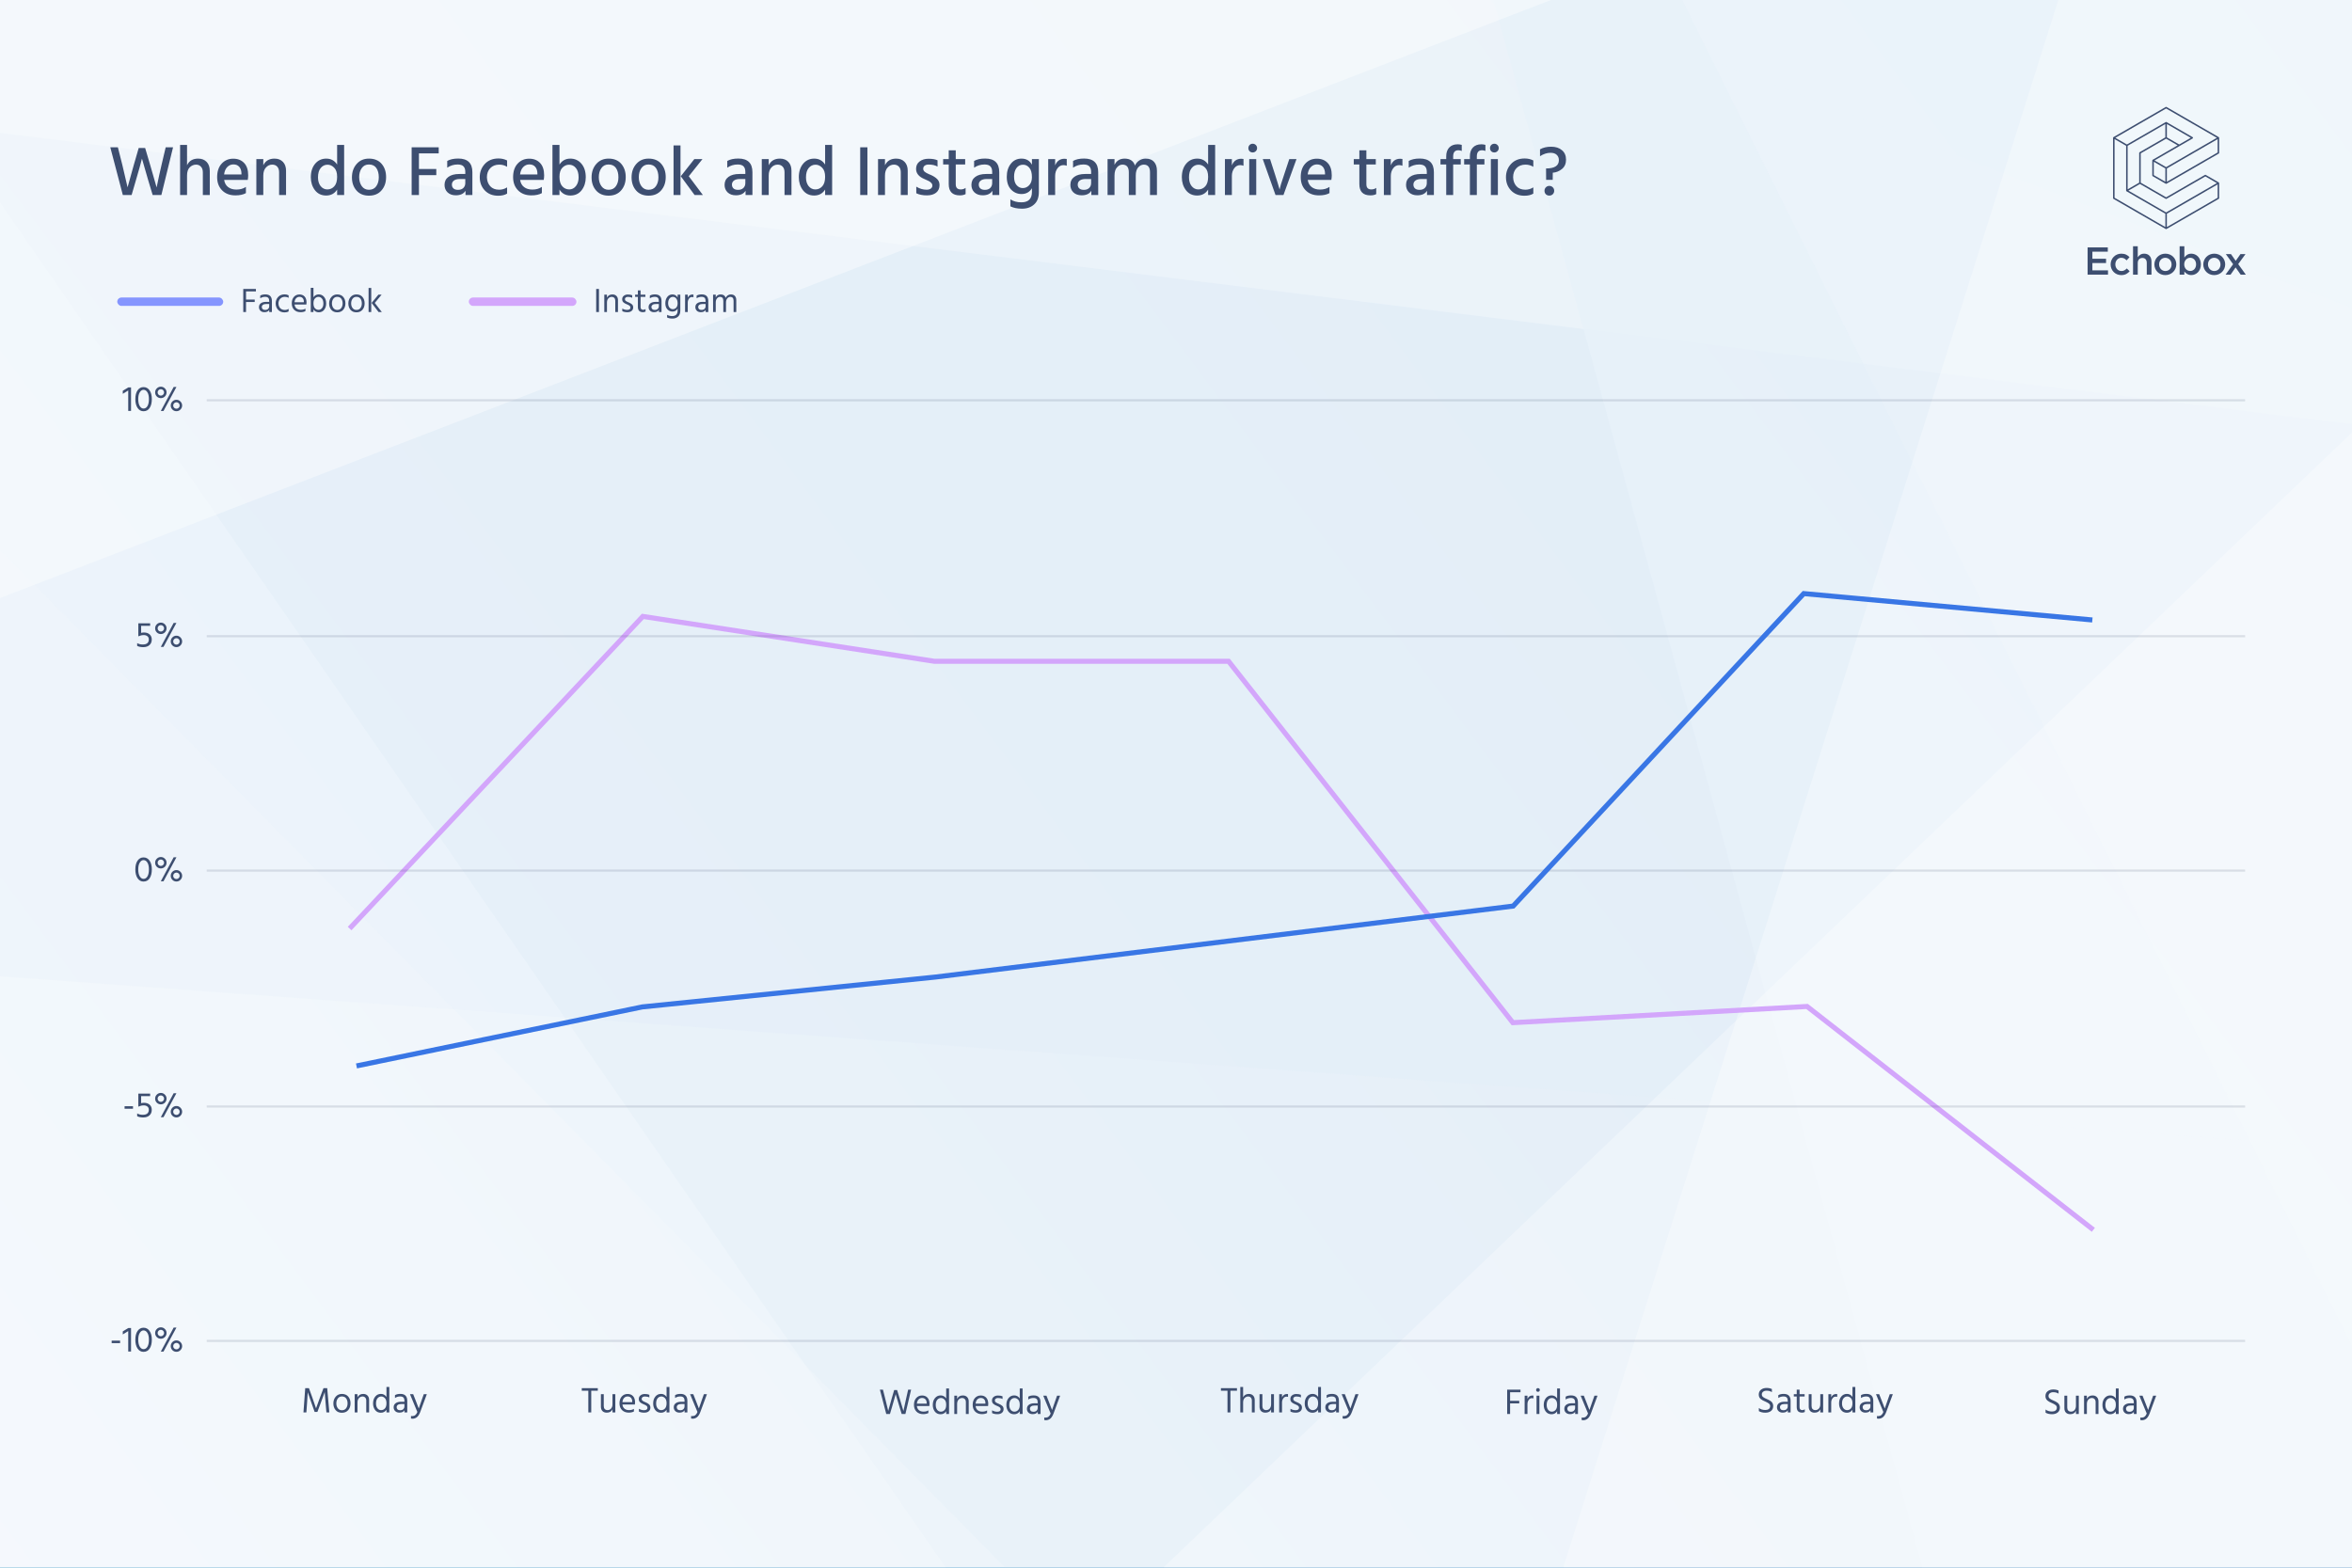 <svg width="1545" height="1030" viewBox="0 0 1545 1030" fill="none" xmlns="http://www.w3.org/2000/svg">
<rect x="0" y="0" width="1545" height="1030" fill="#333333" stroke="none"/>
<g clip-path="url(#clip0)">
<rect width="1545" height="1030" fill="white"/>
<mask id="mask0" mask-type="alpha" maskUnits="userSpaceOnUse" x="-372" y="-95" width="2314" height="1214">
<path d="M1941.7 -94.853L-371.762 -94.853V1119H1941.7L1941.7 -94.853Z" fill="#0A1E30"/>
</mask>
<g mask="url(#mask0)">
<path d="M2675.72 -732.645H-1291.44V1449.92H2671.84L2675.72 -732.645Z" fill="url(#paint0_linear)"/>
<mask id="mask1" mask-type="alpha" maskUnits="userSpaceOnUse" x="-476" y="-661" width="2895" height="2548">
<path d="M233.469 1485.46L-475.479 1886.21V-660.06H2418.64V1349.38L233.469 1485.46Z" fill="#EEF5FB"/>
</mask>
<g mask="url(#mask1)">
<rect x="-825.874" y="-422.798" width="3596.04" height="2156.27" fill="url(#paint1_linear)"/>
<path opacity="0.5" d="M-296.875 -507.848L2472.4 559.786L2472.4 822.164L-296.875 619.752L-296.875 -507.848Z" fill="#E5EEF8"/>
<path opacity="0.7" d="M2836.71 466.39L1614.78 -1367.06L1520.46 -1122.22L2431.37 1518.62L2836.71 466.39Z" fill="#E5EEF8"/>
<path opacity="0.4" d="M2868.4 442.746L-520.957 22.733L-604.014 -1853.99L3627.06 -1217.79L2868.4 442.746Z" fill="white"/>
<path opacity="0.8" d="M685.819 -1078.63L1426.8 1628.9L2265.95 1219.41L2064.11 -2154.95L685.819 -1078.63Z" fill="#EAF2FA"/>
<path opacity="0.4" d="M-512.192 -613.042L244.521 2256.94L-147.131 2151.83L-2256.58 -489.617L-512.192 -613.042Z" fill="white"/>
<path opacity="0.3" d="M694.453 -825.403L2191.91 2184.71L1885.02 2270.28L-1049.94 -701.977L694.453 -825.403Z" fill="#E1ECF6"/>
<path opacity="0.3" d="M2868.82 -20.815L1490.59 2424.64L776.48 1823.06L1794.26 -1400.47L2868.82 -20.815Z" fill="white"/>
<path opacity="0.3" d="M2951.93 931.815L566.228 2411.07L230.169 1539.92L2674.75 -794.831L2951.93 931.815Z" fill="white"/>
<path opacity="0.4" d="M-703.252 664.166L2085.21 -411.297L1567.73 -1842.66L-1878.1 -415.889L-703.252 664.166Z" fill="white"/>
<path opacity="0.3" d="M-1672.24 761.536L290.651 2568.02L1100.06 1721.41L-824.586 -1057.58L-1672.24 761.536Z" fill="#F7FAFD"/>
</g>
</g>
<path d="M230.788 608.866L422.276 405L613.764 434.475H807.031L993.776 671.908L1187.04 661.265L1373.79 807" stroke="#D3A6FB" stroke-width="3.315" stroke-linecap="square"/>
<path d="M86.454 128.134H80.682L72.443 96.761H77.423L80.356 108.351L83.8 123.06C85.197 117.847 86.562 112.944 87.896 108.351L91.108 97.227H95.344L98.649 108.398L102.884 123.153C104.033 117.505 105.103 112.587 106.096 108.398L108.842 96.761H113.683L106.003 128.134H100.278L97.299 118.219L93.249 104.209C92.536 107.157 91.232 111.827 89.339 118.219L86.454 128.134ZM137.807 128.134H133.245V113.239C133.245 111.625 132.826 110.384 131.988 109.515C131.182 108.615 130.111 108.165 128.777 108.165C127.225 108.165 125.844 108.755 124.634 109.934C123.455 111.113 122.865 112.913 122.865 115.333V128.134H118.304V95.225H122.865V108.584C124.2 105.667 126.636 104.209 130.173 104.209C132.469 104.209 134.316 104.922 135.712 106.35C137.109 107.777 137.807 109.763 137.807 112.308V128.134ZM161.535 126.877C159.798 127.87 157.501 128.366 154.646 128.366C150.985 128.366 148.068 127.265 145.896 125.061C143.724 122.858 142.637 119.972 142.637 116.404C142.637 112.618 143.63 109.655 145.616 107.513C147.602 105.341 150.131 104.255 153.204 104.255C156.214 104.255 158.603 105.202 160.372 107.094C162.14 108.956 163.025 111.656 163.025 115.194C163.025 116.156 162.932 117.164 162.746 118.219H147.246C147.556 120.267 148.425 121.834 149.852 122.92C151.28 124.006 153.079 124.549 155.252 124.549C157.765 124.549 159.86 123.96 161.535 122.781V126.877ZM153.297 108.025C151.745 108.025 150.411 108.599 149.294 109.748C148.176 110.865 147.478 112.494 147.199 114.635H158.603V113.797C158.541 112.028 158.06 110.632 157.16 109.608C156.26 108.553 154.972 108.025 153.297 108.025ZM187.899 128.134H183.337V113.239C183.337 111.594 182.918 110.337 182.081 109.468C181.274 108.599 180.188 108.165 178.822 108.165C177.209 108.165 175.828 108.801 174.68 110.073C173.532 111.315 172.957 113.068 172.957 115.333V128.134H168.396V104.534H172.957V108.584C174.354 105.667 176.805 104.209 180.312 104.209C182.639 104.209 184.486 104.922 185.851 106.35C187.216 107.777 187.899 109.717 187.899 112.168V128.134ZM208.886 116.543C208.886 118.902 209.46 120.81 210.608 122.269C211.787 123.727 213.261 124.456 215.03 124.456C216.83 124.456 218.35 123.774 219.591 122.408C220.833 121.043 221.453 118.964 221.453 116.171C221.453 113.471 220.802 111.47 219.498 110.167C218.226 108.863 216.783 108.212 215.169 108.212C213.339 108.212 211.834 108.941 210.654 110.399C209.475 111.827 208.886 113.875 208.886 116.543ZM226.061 128.134H221.453V124.549C219.809 127.156 217.404 128.459 214.238 128.459C211.135 128.459 208.684 127.296 206.884 124.968C205.084 122.61 204.184 119.771 204.184 116.45C204.184 112.758 205.131 109.794 207.024 107.56C208.917 105.326 211.353 104.209 214.332 104.209C217.404 104.209 219.778 105.512 221.453 108.118V95.225H226.061V128.134ZM250.688 107.653C252.643 109.918 253.621 112.82 253.621 116.357C253.621 119.895 252.612 122.812 250.595 125.108C248.609 127.404 245.863 128.552 242.356 128.552C238.881 128.552 236.15 127.42 234.164 125.155C232.178 122.889 231.185 120.019 231.185 116.543C231.185 113.006 232.209 110.073 234.257 107.746C236.305 105.388 239.005 104.209 242.356 104.209C245.956 104.209 248.733 105.357 250.688 107.653ZM235.933 116.404C235.933 118.731 236.507 120.702 237.655 122.315C238.803 123.898 240.37 124.689 242.356 124.689C244.466 124.689 246.065 123.913 247.151 122.362C248.268 120.81 248.826 118.84 248.826 116.45C248.826 113.999 248.299 111.997 247.244 110.446C246.189 108.863 244.544 108.072 242.31 108.072C240.293 108.072 238.726 108.879 237.609 110.492C236.491 112.075 235.933 114.045 235.933 116.404ZM286.601 115.054H275.197V128.134H270.403V96.761H288.184V100.764H275.197V111.051H286.601V115.054ZM300.851 124.736C302.34 124.736 303.504 124.332 304.342 123.525C305.211 122.688 305.645 121.602 305.645 120.267V117.614H302.108C300.37 117.614 299.051 117.955 298.151 118.638C297.282 119.321 296.848 120.19 296.848 121.245C296.848 122.331 297.189 123.184 297.872 123.805C298.555 124.425 299.548 124.736 300.851 124.736ZM305.785 125.341C304.575 127.327 302.449 128.32 299.408 128.32C297.174 128.32 295.374 127.684 294.008 126.411C292.674 125.108 292.007 123.463 292.007 121.477C292.007 119.212 292.86 117.459 294.567 116.218C296.274 114.945 298.663 114.309 301.735 114.309H305.645V112.959C305.645 111.346 305.257 110.136 304.481 109.329C303.706 108.491 302.418 108.072 300.618 108.072C298.105 108.072 295.824 108.77 293.776 110.167V105.745C295.607 104.69 298.027 104.162 301.037 104.162C307.212 104.162 310.3 107.157 310.3 113.146V128.134H305.785V125.341ZM333.109 127.203C331.588 128.134 329.649 128.599 327.29 128.599C323.598 128.599 320.65 127.435 318.447 125.108C316.243 122.781 315.142 119.879 315.142 116.404C315.142 113.021 316.243 110.136 318.447 107.746C320.681 105.326 323.691 104.115 327.477 104.115C329.525 104.115 331.402 104.55 333.109 105.419V109.608C331.588 108.646 329.866 108.165 327.942 108.165C325.491 108.165 323.52 108.941 322.031 110.492C320.572 112.044 319.843 114.03 319.843 116.45C319.905 118.84 320.634 120.81 322.031 122.362C323.427 123.882 325.382 124.643 327.896 124.643C329.757 124.643 331.495 124.131 333.109 123.107V127.203ZM355.949 126.877C354.212 127.87 351.915 128.366 349.06 128.366C345.399 128.366 342.482 127.265 340.31 125.061C338.137 122.858 337.051 119.972 337.051 116.404C337.051 112.618 338.044 109.655 340.03 107.513C342.016 105.341 344.545 104.255 347.617 104.255C350.627 104.255 353.017 105.202 354.786 107.094C356.554 108.956 357.439 111.656 357.439 115.194C357.439 116.156 357.346 117.164 357.16 118.219H341.66C341.97 120.267 342.839 121.834 344.266 122.92C345.694 124.006 347.493 124.549 349.666 124.549C352.179 124.549 354.274 123.96 355.949 122.781V126.877ZM347.711 108.025C346.159 108.025 344.825 108.599 343.708 109.748C342.59 110.865 341.892 112.494 341.613 114.635H353.017V113.797C352.955 112.028 352.474 110.632 351.574 109.608C350.674 108.553 349.386 108.025 347.711 108.025ZM367.511 128.134H362.903V95.225H367.511V108.118C369.187 105.512 371.561 104.209 374.633 104.209C377.612 104.209 380.048 105.326 381.941 107.56C383.833 109.794 384.78 112.758 384.78 116.45C384.78 119.771 383.88 122.61 382.08 124.968C380.28 127.296 377.813 128.459 374.679 128.459C371.545 128.459 369.156 127.156 367.511 124.549V128.134ZM367.511 116.171C367.511 118.964 368.132 121.043 369.373 122.408C370.614 123.774 372.135 124.456 373.935 124.456C375.672 124.456 377.131 123.727 378.31 122.269C379.489 120.779 380.079 118.871 380.079 116.543C380.079 113.875 379.489 111.827 378.31 110.399C377.131 108.941 375.626 108.212 373.795 108.212C372.181 108.212 370.723 108.863 369.419 110.167C368.147 111.47 367.511 113.471 367.511 116.171ZM408.101 107.653C410.056 109.918 411.034 112.82 411.034 116.357C411.034 119.895 410.025 122.812 408.008 125.108C406.022 127.404 403.276 128.552 399.769 128.552C396.294 128.552 393.563 127.42 391.577 125.155C389.591 122.889 388.598 120.019 388.598 116.543C388.598 113.006 389.622 110.073 391.67 107.746C393.718 105.388 396.418 104.209 399.769 104.209C403.369 104.209 406.146 105.357 408.101 107.653ZM393.346 116.404C393.346 118.731 393.92 120.702 395.068 122.315C396.216 123.898 397.783 124.689 399.769 124.689C401.879 124.689 403.478 123.913 404.564 122.362C405.681 120.81 406.239 118.84 406.239 116.45C406.239 113.999 405.712 111.997 404.657 110.446C403.602 108.863 401.957 108.072 399.723 108.072C397.706 108.072 396.139 108.879 395.022 110.492C393.904 112.075 393.346 114.045 393.346 116.404ZM434.375 107.653C436.33 109.918 437.307 112.82 437.307 116.357C437.307 119.895 436.298 122.812 434.281 125.108C432.295 127.404 429.549 128.552 426.043 128.552C422.567 128.552 419.836 127.42 417.85 125.155C415.865 122.889 414.872 120.019 414.872 116.543C414.872 113.006 415.896 110.073 417.944 107.746C419.992 105.388 422.691 104.209 426.043 104.209C429.642 104.209 432.42 105.357 434.375 107.653ZM419.619 116.404C419.619 118.731 420.193 120.702 421.341 122.315C422.49 123.898 424.057 124.689 426.043 124.689C428.153 124.689 429.751 123.913 430.837 122.362C431.954 120.81 432.513 118.84 432.513 116.45C432.513 113.999 431.985 111.997 430.93 110.446C429.875 108.863 428.23 108.072 425.996 108.072C423.979 108.072 422.412 108.879 421.295 110.492C420.178 112.075 419.619 114.045 419.619 116.404ZM447.01 128.134H442.448V95.551H447.01V128.134ZM452.456 115.799L461.718 128.134H456.273L447.196 115.799L456.086 104.534H461.439L452.456 115.799ZM484.81 124.736C486.299 124.736 487.463 124.332 488.301 123.525C489.17 122.688 489.604 121.602 489.604 120.267V117.614H486.067C484.329 117.614 483.01 117.955 482.11 118.638C481.241 119.321 480.807 120.19 480.807 121.245C480.807 122.331 481.148 123.184 481.831 123.805C482.514 124.425 483.507 124.736 484.81 124.736ZM489.744 125.341C488.534 127.327 486.408 128.32 483.367 128.32C481.133 128.32 479.333 127.684 477.968 126.411C476.633 125.108 475.966 123.463 475.966 121.477C475.966 119.212 476.819 117.459 478.526 116.218C480.233 114.945 482.622 114.309 485.694 114.309H489.604V112.959C489.604 111.346 489.216 110.136 488.441 109.329C487.665 108.491 486.377 108.072 484.577 108.072C482.064 108.072 479.783 108.77 477.735 110.167V105.745C479.566 104.69 481.986 104.162 484.996 104.162C491.171 104.162 494.259 107.157 494.259 113.146V128.134H489.744V125.341ZM519.907 128.134H515.346V113.239C515.346 111.594 514.927 110.337 514.089 109.468C513.282 108.599 512.196 108.165 510.831 108.165C509.217 108.165 507.836 108.801 506.688 110.073C505.54 111.315 504.966 113.068 504.966 115.333V128.134H500.404V104.534H504.966V108.584C506.362 105.667 508.814 104.209 512.32 104.209C514.647 104.209 516.494 104.922 517.859 106.35C519.225 107.777 519.907 109.717 519.907 112.168V128.134ZM529.439 116.543C529.439 118.902 530.013 120.81 531.161 122.269C532.341 123.727 533.815 124.456 535.583 124.456C537.383 124.456 538.904 123.774 540.145 122.408C541.386 121.043 542.007 118.964 542.007 116.171C542.007 113.471 541.355 111.47 540.052 110.167C538.779 108.863 537.337 108.212 535.723 108.212C533.892 108.212 532.387 108.941 531.208 110.399C530.029 111.827 529.439 113.875 529.439 116.543ZM546.615 128.134H542.007V124.549C540.362 127.156 537.957 128.459 534.792 128.459C531.689 128.459 529.237 127.296 527.438 124.968C525.638 122.61 524.738 119.771 524.738 116.45C524.738 112.758 525.684 109.794 527.577 107.56C529.47 105.326 531.906 104.209 534.885 104.209C537.957 104.209 540.331 105.512 542.007 108.118V95.225H546.615V128.134ZM569.803 128.134H565.055V96.761H569.803V128.134ZM596.273 128.134H591.711V113.239C591.711 111.594 591.292 110.337 590.454 109.468C589.648 108.599 588.562 108.165 587.196 108.165C585.583 108.165 584.202 108.801 583.054 110.073C581.905 111.315 581.331 113.068 581.331 115.333V128.134H576.77V104.534H581.331V108.584C582.728 105.667 585.179 104.209 588.686 104.209C591.013 104.209 592.859 104.922 594.225 106.35C595.59 107.777 596.273 109.717 596.273 112.168V128.134ZM617.162 121.617C617.162 123.727 616.417 125.387 614.928 126.598C613.438 127.777 611.421 128.366 608.877 128.366C606.084 128.366 603.757 127.901 601.895 126.97V122.641C604.067 123.975 606.317 124.643 608.644 124.643C609.854 124.643 610.785 124.394 611.437 123.898C612.119 123.401 612.461 122.75 612.461 121.943C612.461 121.26 612.197 120.655 611.67 120.128C611.142 119.569 610.599 119.166 610.04 118.917C609.513 118.638 608.597 118.219 607.294 117.661C603.601 116.14 601.755 113.906 601.755 110.958C601.755 108.879 602.531 107.25 604.082 106.07C605.634 104.891 607.573 104.302 609.901 104.302C612.445 104.302 614.431 104.643 615.859 105.326V109.468C614.338 108.568 612.383 108.118 609.994 108.118C608.908 108.118 608.039 108.367 607.387 108.863C606.767 109.36 606.456 110.011 606.456 110.818C606.456 111.035 606.472 111.253 606.503 111.47C606.565 111.656 606.658 111.858 606.782 112.075C606.906 112.261 607.015 112.432 607.108 112.587C607.232 112.711 607.418 112.851 607.666 113.006C607.915 113.161 608.101 113.301 608.225 113.425C608.38 113.518 608.613 113.642 608.923 113.797C609.265 113.952 609.513 114.076 609.668 114.17C609.823 114.232 610.087 114.356 610.459 114.542C610.863 114.697 611.142 114.806 611.297 114.868C613.128 115.675 614.555 116.59 615.579 117.614C616.634 118.607 617.162 119.941 617.162 121.617ZM634.289 127.528C633.265 128.087 632.008 128.366 630.518 128.366C625.646 128.366 623.211 125.899 623.211 120.965V108.072H619.533V104.534H623.211V98.763H627.819V104.534H634.009V108.072H627.819V121.058C627.819 123.324 628.905 124.456 631.077 124.456C632.349 124.456 633.42 124.115 634.289 123.432V127.528ZM646.95 124.736C648.44 124.736 649.604 124.332 650.441 123.525C651.31 122.688 651.745 121.602 651.745 120.267V117.614H648.207C646.469 117.614 645.151 117.955 644.251 118.638C643.382 119.321 642.947 120.19 642.947 121.245C642.947 122.331 643.289 123.184 643.971 123.805C644.654 124.425 645.647 124.736 646.95 124.736ZM651.884 125.341C650.674 127.327 648.549 128.32 645.507 128.32C643.273 128.32 641.473 127.684 640.108 126.411C638.774 125.108 638.107 123.463 638.107 121.477C638.107 119.212 638.96 117.459 640.667 116.218C642.373 114.945 644.763 114.309 647.835 114.309H651.745V112.959C651.745 111.346 651.357 110.136 650.581 109.329C649.805 108.491 648.517 108.072 646.718 108.072C644.204 108.072 641.923 108.77 639.875 110.167V105.745C641.706 104.69 644.127 104.162 647.137 104.162C653.312 104.162 656.399 107.157 656.399 113.146V128.134H651.884V125.341ZM682.42 126.132C682.42 129.763 681.38 132.493 679.301 134.324C677.253 136.186 674.616 137.117 671.388 137.117C668.347 137.117 665.787 136.605 663.708 135.581V130.973C665.694 132.276 668.099 132.928 670.923 132.928C675.547 132.928 677.858 130.647 677.858 126.085V123.665C676.338 126.21 674.057 127.482 671.016 127.482C668.347 127.482 666.067 126.504 664.174 124.549C662.281 122.563 661.334 119.771 661.334 116.171C661.334 112.696 662.219 109.841 663.988 107.606C665.756 105.341 668.099 104.209 671.016 104.209C674.15 104.209 676.431 105.543 677.858 108.212V104.534H682.42V126.132ZM666.129 116.078C666.129 118.529 666.687 120.391 667.804 121.664C668.953 122.936 670.302 123.572 671.854 123.572C673.468 123.572 674.864 122.951 676.043 121.71C677.253 120.438 677.858 118.669 677.858 116.404C677.858 113.611 677.284 111.547 676.136 110.213C675.019 108.879 673.654 108.212 672.04 108.212C670.209 108.212 668.766 108.941 667.711 110.399C666.656 111.827 666.129 113.72 666.129 116.078ZM693.107 128.134H688.545V104.534H693.107V108.677C694.255 105.76 696.319 104.302 699.298 104.302C699.732 104.302 700.213 104.348 700.74 104.441V108.91C700.089 108.631 699.36 108.491 698.553 108.491C696.97 108.491 695.667 109.189 694.643 110.585C693.619 111.982 693.107 113.642 693.107 115.566V128.134ZM711.952 124.736C713.442 124.736 714.605 124.332 715.443 123.525C716.312 122.688 716.746 121.602 716.746 120.267V117.614H713.209C711.471 117.614 710.152 117.955 709.252 118.638C708.383 119.321 707.949 120.19 707.949 121.245C707.949 122.331 708.29 123.184 708.973 123.805C709.656 124.425 710.649 124.736 711.952 124.736ZM716.886 125.341C715.676 127.327 713.55 128.32 710.509 128.32C708.275 128.32 706.475 127.684 705.11 126.411C703.775 125.108 703.108 123.463 703.108 121.477C703.108 119.212 703.962 117.459 705.668 116.218C707.375 114.945 709.764 114.309 712.836 114.309H716.746V112.959C716.746 111.346 716.358 110.136 715.583 109.329C714.807 108.491 713.519 108.072 711.719 108.072C709.206 108.072 706.925 108.77 704.877 110.167V105.745C706.708 104.69 709.128 104.162 712.138 104.162C718.313 104.162 721.401 107.157 721.401 113.146V128.134H716.886V125.341ZM759.989 128.134H755.428V113.239C755.428 109.856 754.062 108.165 751.332 108.165C749.966 108.165 748.74 108.77 747.654 109.98C746.599 111.191 746.072 112.975 746.072 115.333V128.134H741.51V113.239C741.51 109.856 740.129 108.165 737.368 108.165C736.033 108.165 734.823 108.77 733.737 109.98C732.651 111.191 732.108 112.975 732.108 115.333V128.134H727.546V104.534H732.108V108.305C733.442 105.574 735.661 104.209 738.764 104.209C742.302 104.209 744.567 105.729 745.56 108.77C746.211 107.312 747.158 106.195 748.399 105.419C749.64 104.612 751.037 104.209 752.588 104.209C755.009 104.209 756.84 104.922 758.081 106.35C759.353 107.777 759.989 109.748 759.989 112.261V128.134ZM781.036 116.543C781.036 118.902 781.61 120.81 782.759 122.269C783.938 123.727 785.412 124.456 787.18 124.456C788.98 124.456 790.501 123.774 791.742 122.408C792.983 121.043 793.604 118.964 793.604 116.171C793.604 113.471 792.952 111.47 791.649 110.167C790.377 108.863 788.934 108.212 787.32 108.212C785.489 108.212 783.984 108.941 782.805 110.399C781.626 111.827 781.036 113.875 781.036 116.543ZM798.212 128.134H793.604V124.549C791.959 127.156 789.554 128.459 786.389 128.459C783.286 128.459 780.835 127.296 779.035 124.968C777.235 122.61 776.335 119.771 776.335 116.45C776.335 112.758 777.282 109.794 779.174 107.56C781.067 105.326 783.503 104.209 786.482 104.209C789.554 104.209 791.928 105.512 793.604 108.118V95.225H798.212V128.134ZM809.201 128.134H804.639V104.534H809.201V108.677C810.349 105.76 812.412 104.302 815.391 104.302C815.826 104.302 816.307 104.348 816.834 104.441V108.91C816.183 108.631 815.453 108.491 814.647 108.491C813.064 108.491 811.761 109.189 810.737 110.585C809.713 111.982 809.201 113.642 809.201 115.566V128.134ZM825.207 128.134H820.598V104.534H825.207V128.134ZM825.765 97.32C825.765 98.096 825.486 98.763 824.927 99.321C824.369 99.88 823.686 100.159 822.879 100.159C822.072 100.159 821.39 99.895 820.831 99.368C820.304 98.809 820.04 98.126 820.04 97.32C820.04 96.513 820.304 95.83 820.831 95.272C821.39 94.713 822.072 94.434 822.879 94.434C823.686 94.434 824.369 94.713 824.927 95.272C825.486 95.83 825.765 96.513 825.765 97.32ZM843.086 128.134H837.873L829.494 104.534H834.289L837.5 114.495C838.245 116.792 838.866 118.778 839.362 120.453C839.89 122.129 840.215 123.231 840.34 123.758L840.526 124.549C840.805 123.029 841.829 119.678 843.598 114.495L846.903 104.534H851.65L843.086 128.134ZM873.326 126.877C871.588 127.87 869.292 128.366 866.437 128.366C862.775 128.366 859.858 127.265 857.686 125.061C855.514 122.858 854.428 119.972 854.428 116.404C854.428 112.618 855.421 109.655 857.407 107.513C859.393 105.341 861.922 104.255 864.994 104.255C868.004 104.255 870.393 105.202 872.162 107.094C873.931 108.956 874.815 111.656 874.815 115.194C874.815 116.156 874.722 117.164 874.536 118.219H859.036C859.346 120.267 860.215 121.834 861.643 122.92C863.07 124.006 864.87 124.549 867.042 124.549C869.556 124.549 871.65 123.96 873.326 122.781V126.877ZM865.087 108.025C863.536 108.025 862.201 108.599 861.084 109.748C859.967 110.865 859.269 112.494 858.99 114.635H870.393V113.797C870.331 112.028 869.85 110.632 868.95 109.608C868.051 108.553 866.763 108.025 865.087 108.025ZM904.023 127.528C902.999 128.087 901.742 128.366 900.252 128.366C895.381 128.366 892.945 125.899 892.945 120.965V108.072H889.267V104.534H892.945V98.763H897.553V104.534H903.743V108.072H897.553V121.058C897.553 123.324 898.639 124.456 900.811 124.456C902.083 124.456 903.154 124.115 904.023 123.432V127.528ZM913.612 128.134H909.051V104.534H913.612V108.677C914.76 105.76 916.824 104.302 919.803 104.302C920.237 104.302 920.718 104.348 921.246 104.441V108.91C920.594 108.631 919.865 108.491 919.058 108.491C917.476 108.491 916.172 109.189 915.148 110.585C914.124 111.982 913.612 113.642 913.612 115.566V128.134ZM932.458 124.736C933.947 124.736 935.111 124.332 935.949 123.525C936.817 122.688 937.252 121.602 937.252 120.267V117.614H933.714C931.977 117.614 930.658 117.955 929.758 118.638C928.889 119.321 928.455 120.19 928.455 121.245C928.455 122.331 928.796 123.184 929.479 123.805C930.161 124.425 931.154 124.736 932.458 124.736ZM937.391 125.341C936.181 127.327 934.056 128.32 931.015 128.32C928.78 128.32 926.981 127.684 925.615 126.411C924.281 125.108 923.614 123.463 923.614 121.477C923.614 119.212 924.467 117.459 926.174 116.218C927.88 114.945 930.27 114.309 933.342 114.309H937.252V112.959C937.252 111.346 936.864 110.136 936.088 109.329C935.312 108.491 934.025 108.072 932.225 108.072C929.711 108.072 927.431 108.77 925.382 110.167V105.745C927.213 104.69 929.634 104.162 932.644 104.162C938.819 104.162 941.907 107.157 941.907 113.146V128.134H937.391V125.341ZM959.549 108.072H954.568V128.134H950.007V108.072H946.236V104.534H950.007V102.719C950.007 100.268 950.658 98.344 951.962 96.947C953.296 95.52 955.158 94.806 957.547 94.806C958.416 94.806 959.301 94.93 960.2 95.178V99.181C959.487 98.871 958.742 98.716 957.966 98.716C955.701 98.716 954.568 100.066 954.568 102.766V104.534H959.549V108.072ZM975.095 108.072H970.114V128.134H965.553V108.072H961.782V104.534H965.553V102.719C965.553 100.268 966.204 98.344 967.507 96.947C968.842 95.52 970.704 94.806 973.093 94.806C973.962 94.806 974.846 94.93 975.746 95.178V99.181C975.033 98.871 974.288 98.716 973.512 98.716C971.247 98.716 970.114 100.066 970.114 102.766V104.534H975.095V108.072ZM983.938 128.134H979.33V104.534H983.938V128.134ZM984.496 97.32C984.496 98.096 984.217 98.763 983.659 99.321C983.1 99.88 982.417 100.159 981.61 100.159C980.804 100.159 980.121 99.895 979.562 99.368C979.035 98.809 978.771 98.126 978.771 97.32C978.771 96.513 979.035 95.83 979.562 95.272C980.121 94.713 980.804 94.434 981.61 94.434C982.417 94.434 983.1 94.713 983.659 95.272C984.217 95.83 984.496 96.513 984.496 97.32ZM1007.22 127.203C1005.7 128.134 1003.76 128.599 1001.4 128.599C997.706 128.599 994.758 127.435 992.554 125.108C990.351 122.781 989.25 119.879 989.25 116.404C989.25 113.021 990.351 110.136 992.554 107.746C994.789 105.326 997.799 104.115 1001.58 104.115C1003.63 104.115 1005.51 104.55 1007.22 105.419V109.608C1005.7 108.646 1003.97 108.165 1002.05 108.165C999.598 108.165 997.628 108.941 996.138 110.492C994.68 112.044 993.951 114.03 993.951 116.45C994.013 118.84 994.742 120.81 996.138 122.362C997.535 123.882 999.49 124.643 1002 124.643C1003.87 124.643 1005.6 124.131 1007.22 123.107V127.203ZM1019.96 118.173H1015.63L1015.58 110.679C1021.2 110.679 1024.01 108.863 1024.01 105.233C1024.01 103.774 1023.54 102.61 1022.61 101.742C1021.68 100.842 1020.31 100.392 1018.51 100.392C1016.22 100.392 1013.92 101.137 1011.62 102.626V98.111C1013.64 96.963 1016.08 96.389 1018.93 96.389C1021.88 96.389 1024.24 97.149 1026.01 98.669C1027.81 100.159 1028.71 102.238 1028.71 104.907C1028.71 107.544 1027.81 109.592 1026.01 111.051C1024.21 112.509 1022.21 113.316 1020 113.471L1019.96 118.173ZM1020 123.06C1020.62 123.681 1020.93 124.441 1020.93 125.341C1020.93 126.241 1020.62 127.001 1020 127.622C1019.38 128.211 1018.62 128.506 1017.72 128.506C1016.82 128.506 1016.06 128.211 1015.44 127.622C1014.85 127.001 1014.56 126.241 1014.56 125.341C1014.56 124.441 1014.87 123.681 1015.49 123.06C1016.11 122.439 1016.85 122.129 1017.72 122.129C1018.62 122.129 1019.38 122.439 1020 123.06Z" fill="#3D4E70"/>
<path d="M1457.62 119.963C1457.6 119.947 1457.59 119.931 1457.57 119.916C1457.54 119.894 1457.52 119.875 1457.49 119.858L1448.9 114.904C1448.83 114.86 1448.74 114.837 1448.66 114.837C1448.57 114.837 1448.48 114.86 1448.41 114.904L1422.89 129.636L1406.21 120.004V100.747L1422.89 91.114L1430.49 95.499L1414.08 104.968H1414.08L1414.06 104.981C1414.05 104.981 1414.05 104.989 1414.04 104.991C1414.01 105.008 1413.99 105.027 1413.97 105.048C1413.96 105.055 1413.95 105.062 1413.94 105.069C1413.92 105.096 1413.89 105.126 1413.88 105.158L1413.87 105.163C1413.85 105.197 1413.84 105.233 1413.83 105.271C1413.83 105.281 1413.82 105.291 1413.82 105.302C1413.81 105.331 1413.81 105.361 1413.81 105.392C1413.81 105.399 1413.81 105.405 1413.81 105.411V115.332C1413.81 115.419 1413.83 115.504 1413.87 115.58C1413.92 115.655 1413.98 115.718 1414.06 115.761L1422.65 120.722C1422.65 120.725 1422.66 120.726 1422.67 120.73C1422.69 120.743 1422.72 120.754 1422.75 120.763C1422.76 120.767 1422.77 120.771 1422.78 120.773C1422.81 120.782 1422.85 120.787 1422.89 120.788H1422.9C1422.94 120.787 1422.97 120.782 1423.01 120.773C1423.02 120.773 1423.03 120.767 1423.04 120.763C1423.07 120.755 1423.1 120.743 1423.12 120.73C1423.13 120.73 1423.14 120.726 1423.14 120.722L1457.5 100.887C1457.57 100.843 1457.63 100.781 1457.68 100.705C1457.72 100.63 1457.74 100.544 1457.74 100.457V90.54C1457.74 90.534 1457.74 90.529 1457.74 90.523C1457.74 90.492 1457.74 90.46 1457.73 90.429C1457.73 90.42 1457.73 90.412 1457.73 90.403C1457.71 90.325 1457.66 90.255 1457.61 90.198C1457.6 90.191 1457.59 90.186 1457.59 90.18C1457.56 90.158 1457.54 90.139 1457.51 90.122C1457.51 90.122 1457.5 90.114 1457.5 90.111L1423.14 70.278C1423.06 70.235 1422.98 70.212 1422.89 70.212C1422.8 70.212 1422.72 70.235 1422.64 70.278L1388.3 90.104C1388.22 90.147 1388.15 90.212 1388.11 90.29C1388.06 90.369 1388.04 90.458 1388.04 90.549V130.21C1388.04 130.297 1388.06 130.382 1388.1 130.458C1388.15 130.533 1388.21 130.596 1388.29 130.639L1422.64 150.474C1422.65 150.478 1422.65 150.479 1422.66 150.483C1422.69 150.495 1422.71 150.506 1422.74 150.514C1422.75 150.518 1422.76 150.523 1422.77 150.526C1422.81 150.533 1422.84 150.537 1422.87 150.538H1422.89C1422.91 150.538 1422.93 150.537 1422.95 150.534L1422.96 150.53C1423.01 150.524 1423.04 150.513 1423.08 150.498C1423.1 150.489 1423.12 150.479 1423.14 150.468L1457.49 130.639C1457.57 130.596 1457.63 130.533 1457.67 130.458C1457.72 130.382 1457.74 130.297 1457.74 130.21V120.291C1457.74 120.172 1457.7 120.057 1457.62 119.968C1457.62 119.968 1457.62 119.964 1457.62 119.963ZM1422.64 130.639C1422.72 130.682 1422.8 130.705 1422.89 130.705C1422.98 130.705 1423.06 130.682 1423.14 130.639L1448.66 115.907L1456.25 120.293L1422.89 139.555L1398.12 125.25L1405.71 120.864L1422.64 130.639ZM1405.46 100.03C1405.38 100.073 1405.32 100.136 1405.28 100.211C1405.23 100.287 1405.21 100.372 1405.21 100.459V120.004L1397.62 124.388V95.786L1422.39 81.483V90.255L1405.46 100.03ZM1431.48 94.927L1423.39 90.255V81.483L1439.08 90.542L1431.48 94.927ZM1414.8 106.275L1422.39 110.661V119.433L1414.8 115.046V106.275ZM1423.39 119.434V110.661L1456.75 91.4V100.171L1423.39 119.434ZM1422.89 71.279L1456.25 90.54L1422.89 109.802L1415.29 105.416L1431.71 95.938C1431.71 95.934 1431.72 95.933 1431.73 95.929L1440.32 90.97C1440.4 90.926 1440.46 90.864 1440.5 90.788C1440.55 90.713 1440.57 90.627 1440.57 90.54C1440.57 90.453 1440.55 90.367 1440.5 90.292C1440.46 90.216 1440.4 90.154 1440.32 90.11L1423.14 80.194L1423.13 80.189C1423.09 80.17 1423.06 80.155 1423.02 80.144C1422.98 80.135 1422.94 80.13 1422.91 80.13H1422.87C1422.84 80.131 1422.81 80.135 1422.79 80.141L1422.75 80.149C1422.72 80.159 1422.68 80.174 1422.65 80.193L1397.13 94.927L1389.53 90.541L1422.89 71.279ZM1389.03 91.4L1396.63 95.786V125.254C1396.63 125.293 1396.63 125.331 1396.64 125.369C1396.64 125.379 1396.65 125.389 1396.65 125.4C1396.66 125.428 1396.67 125.455 1396.69 125.481C1396.69 125.491 1396.7 125.5 1396.7 125.509C1396.72 125.541 1396.74 125.57 1396.77 125.596L1396.77 125.601C1396.8 125.627 1396.83 125.65 1396.86 125.67C1396.87 125.67 1396.87 125.676 1396.88 125.679L1422.4 140.412V149.184L1389.03 129.923V91.4ZM1456.75 129.923L1423.39 149.185V140.414L1456.75 121.152V129.923Z" fill="#3D4E70"/>
<path d="M1384.59 165.357H1374.46V170.011H1383.44V172.823H1374.46V177.629H1384.72V180.441H1371.32V162.546H1384.59V165.357Z" fill="#3D4E70"/>
<path d="M1393.43 180.748C1389.41 180.748 1386.45 177.603 1386.45 173.743C1386.45 169.883 1389.41 166.662 1393.45 166.662C1396.01 166.662 1397.59 167.607 1398.85 168.988L1396.93 171.059C1395.98 170.061 1394.99 169.371 1393.43 169.371C1391.18 169.371 1389.54 171.314 1389.54 173.692C1389.54 176.12 1391.2 178.064 1393.58 178.064C1395.04 178.064 1396.11 177.374 1397.08 176.376L1398.95 178.217C1397.62 179.7 1396.06 180.748 1393.43 180.748" fill="#3D4E70"/>
<path d="M1404.26 180.441H1401.17V161.778H1404.26V169.039C1405.13 167.761 1406.38 166.662 1408.48 166.662C1411.52 166.662 1413.28 168.707 1413.28 171.852V180.442H1410.19V172.771C1410.19 170.675 1409.14 169.473 1407.3 169.473C1405.51 169.473 1404.26 170.726 1404.26 172.823V180.441Z" fill="#3D4E70"/>
<path d="M1422.35 180.748C1418.24 180.748 1415.19 177.603 1415.19 173.743C1415.19 169.857 1418.26 166.662 1422.4 166.662C1426.54 166.662 1429.59 169.806 1429.59 173.692C1429.59 177.552 1426.52 180.748 1422.35 180.748H1422.35ZM1422.35 169.371C1419.87 169.371 1418.29 171.314 1418.29 173.692C1418.29 176.095 1420 178.064 1422.4 178.064C1424.91 178.064 1426.49 176.12 1426.49 173.743C1426.49 171.34 1424.78 169.371 1422.35 169.371" fill="#3D4E70"/>
<path d="M1439.44 180.722C1437.21 180.722 1435.81 179.597 1434.86 178.345V180.441H1431.77V161.778H1434.87V169.192C1435.86 167.786 1437.27 166.661 1439.44 166.661C1442.64 166.661 1445.73 169.192 1445.73 173.691C1445.73 178.19 1442.66 180.721 1439.44 180.721L1439.44 180.722ZM1438.72 169.346C1436.63 169.346 1434.79 171.059 1434.79 173.692C1434.79 176.325 1436.63 178.038 1438.72 178.038C1440.84 178.038 1442.58 176.376 1442.58 173.692C1442.58 171.033 1440.82 169.346 1438.72 169.346Z" fill="#3D4E70"/>
<path d="M1454.47 180.748C1450.35 180.748 1447.31 177.603 1447.31 173.743C1447.31 169.857 1450.38 166.662 1454.52 166.662C1458.66 166.662 1461.7 169.806 1461.7 173.692C1461.7 177.552 1458.64 180.748 1454.47 180.748H1454.47ZM1454.47 169.371C1451.99 169.371 1450.4 171.314 1450.4 173.692C1450.4 176.095 1452.12 178.064 1454.52 178.064C1457.03 178.064 1458.61 176.12 1458.61 173.743C1458.61 171.34 1456.9 169.371 1454.47 169.371" fill="#3D4E70"/>
<path d="M1475.23 180.441H1471.86L1468.54 175.711L1465.24 180.441H1461.94L1466.9 173.589L1462.12 166.942H1465.49L1468.61 171.391L1471.73 166.942H1475.03L1470.25 173.513L1475.23 180.441Z" fill="#3D4E70"/>
<path d="M86.075 270H84.229V256.558L80.655 258.759V256.748L84.323 254.523H86.075V270ZM99.735 262.214C99.735 264.628 99.262 266.561 98.315 268.012C97.369 269.464 96.02 270.189 94.268 270.189C92.643 270.189 91.342 269.464 90.364 268.012C89.386 266.561 88.897 264.628 88.897 262.214C88.897 259.785 89.386 257.868 90.364 256.464C91.358 255.044 92.659 254.334 94.268 254.334C95.941 254.334 97.266 255.044 98.244 256.464C99.238 257.868 99.735 259.785 99.735 262.214ZM91.831 257.718C91.153 258.775 90.813 260.274 90.813 262.214C90.813 264.155 91.145 265.677 91.807 266.782C92.47 267.87 93.29 268.414 94.268 268.414C95.357 268.414 96.217 267.878 96.848 266.805C97.495 265.732 97.818 264.202 97.818 262.214C97.818 260.242 97.479 258.735 96.801 257.694C96.138 256.637 95.294 256.109 94.268 256.109C93.322 256.109 92.509 256.645 91.831 257.718ZM107.401 270.024H105.626L114.075 254.263H115.897L107.401 270.024ZM109.413 257.812C109.413 258.854 109.042 259.745 108.301 260.487C107.559 261.212 106.676 261.575 105.65 261.575C104.625 261.575 103.741 261.212 103 260.487C102.274 259.745 101.911 258.854 101.911 257.812C101.911 256.787 102.274 255.911 103 255.186C103.741 254.444 104.625 254.073 105.65 254.073C106.676 254.073 107.559 254.444 108.301 255.186C109.042 255.911 109.413 256.787 109.413 257.812ZM104.159 256.322C103.749 256.732 103.544 257.229 103.544 257.812C103.544 258.396 103.749 258.901 104.159 259.327C104.569 259.737 105.066 259.942 105.65 259.942C106.234 259.942 106.731 259.737 107.141 259.327C107.567 258.901 107.78 258.396 107.78 257.812C107.78 257.229 107.567 256.732 107.141 256.322C106.731 255.911 106.234 255.706 105.65 255.706C105.066 255.706 104.569 255.911 104.159 256.322ZM118.524 263.776C119.265 264.518 119.636 265.401 119.636 266.427C119.636 267.452 119.265 268.336 118.524 269.077C117.798 269.803 116.922 270.166 115.897 270.166C114.856 270.166 113.972 269.803 113.247 269.077C112.521 268.336 112.158 267.452 112.158 266.427C112.158 265.385 112.521 264.502 113.247 263.776C113.972 263.035 114.856 262.664 115.897 262.664C116.922 262.664 117.798 263.035 118.524 263.776ZM114.382 264.936C113.972 265.346 113.767 265.843 113.767 266.427C113.767 267.01 113.972 267.507 114.382 267.917C114.808 268.328 115.313 268.533 115.897 268.533C116.481 268.533 116.978 268.328 117.388 267.917C117.814 267.507 118.027 267.01 118.027 266.427C118.027 265.843 117.822 265.346 117.412 264.936C117.001 264.51 116.497 264.297 115.897 264.297C115.313 264.297 114.808 264.51 114.382 264.936Z" fill="#3D4E70"/>
<path d="M135.788 263L1474.79 263" stroke="#3D4E70" stroke-opacity="0.15" stroke-width="1.404" stroke-miterlimit="10"/>
<path d="M135.788 418L1474.79 418" stroke="#3D4E70" stroke-opacity="0.15" stroke-width="1.404" stroke-miterlimit="10"/>
<path d="M135.788 572L1474.79 572" stroke="#3D4E70" stroke-opacity="0.15" stroke-width="1.404" stroke-miterlimit="10"/>
<path d="M135.788 727L1474.79 727" stroke="#3D4E70" stroke-opacity="0.15" stroke-width="1.404" stroke-miterlimit="10"/>
<path d="M135.788 881L1474.79 881" stroke="#3D4E70" stroke-opacity="0.15" stroke-width="1.404" stroke-miterlimit="10"/>
<path d="M99.691 420.172C99.691 421.703 99.187 422.925 98.177 423.84C97.183 424.74 95.818 425.189 94.083 425.189C92.521 425.189 91.196 424.921 90.107 424.385V422.539C91.117 423.138 92.34 423.438 93.775 423.438C96.426 423.438 97.751 422.326 97.751 420.101C97.751 419.202 97.443 418.508 96.828 418.019C96.213 417.514 95.416 417.262 94.438 417.262C93.286 417.262 92.095 417.538 90.864 418.09V409.523H98.626V411.156H92.71V415.794C93.42 415.637 94.035 415.558 94.556 415.558C96.134 415.558 97.38 415.976 98.295 416.812C99.226 417.648 99.691 418.768 99.691 420.172ZM107.401 425.024H105.626L114.075 409.263H115.897L107.401 425.024ZM109.413 412.812C109.413 413.854 109.042 414.745 108.301 415.487C107.559 416.212 106.676 416.575 105.65 416.575C104.625 416.575 103.741 416.212 103 415.487C102.274 414.745 101.911 413.854 101.911 412.812C101.911 411.787 102.274 410.911 103 410.186C103.741 409.444 104.625 409.073 105.65 409.073C106.676 409.073 107.559 409.444 108.301 410.186C109.042 410.911 109.413 411.787 109.413 412.812ZM104.159 411.322C103.749 411.732 103.544 412.229 103.544 412.812C103.544 413.396 103.749 413.901 104.159 414.327C104.569 414.737 105.066 414.942 105.65 414.942C106.234 414.942 106.731 414.737 107.141 414.327C107.567 413.901 107.78 413.396 107.78 412.812C107.78 412.229 107.567 411.732 107.141 411.322C106.731 410.911 106.234 410.706 105.65 410.706C105.066 410.706 104.569 410.911 104.159 411.322ZM118.524 418.776C119.265 419.518 119.636 420.401 119.636 421.427C119.636 422.452 119.265 423.336 118.524 424.077C117.798 424.803 116.922 425.166 115.897 425.166C114.856 425.166 113.972 424.803 113.247 424.077C112.521 423.336 112.158 422.452 112.158 421.427C112.158 420.385 112.521 419.502 113.247 418.776C113.972 418.035 114.856 417.664 115.897 417.664C116.922 417.664 117.798 418.035 118.524 418.776ZM114.382 419.936C113.972 420.346 113.767 420.843 113.767 421.427C113.767 422.01 113.972 422.507 114.382 422.917C114.808 423.328 115.313 423.533 115.897 423.533C116.481 423.533 116.978 423.328 117.388 422.917C117.814 422.507 118.027 422.01 118.027 421.427C118.027 420.843 117.822 420.346 117.412 419.936C117.001 419.51 116.497 419.297 115.897 419.297C115.313 419.297 114.808 419.51 114.382 419.936Z" fill="#3D4E70"/>
<path d="M99.735 571.214C99.735 573.628 99.262 575.561 98.315 577.012C97.369 578.464 96.02 579.189 94.268 579.189C92.643 579.189 91.342 578.464 90.364 577.012C89.386 575.561 88.897 573.628 88.897 571.214C88.897 568.785 89.386 566.868 90.364 565.464C91.358 564.044 92.659 563.334 94.268 563.334C95.941 563.334 97.266 564.044 98.244 565.464C99.238 566.868 99.735 568.785 99.735 571.214ZM91.831 566.718C91.153 567.775 90.813 569.274 90.813 571.214C90.813 573.155 91.145 574.677 91.807 575.782C92.47 576.87 93.29 577.414 94.268 577.414C95.357 577.414 96.217 576.878 96.848 575.805C97.495 574.732 97.818 573.202 97.818 571.214C97.818 569.242 97.479 567.735 96.801 566.694C96.138 565.637 95.294 565.109 94.268 565.109C93.322 565.109 92.509 565.645 91.831 566.718ZM107.401 579.024H105.626L114.075 563.263H115.897L107.401 579.024ZM109.413 566.812C109.413 567.854 109.042 568.745 108.301 569.487C107.559 570.212 106.676 570.575 105.65 570.575C104.625 570.575 103.741 570.212 103 569.487C102.274 568.745 101.911 567.854 101.911 566.812C101.911 565.787 102.274 564.911 103 564.186C103.741 563.444 104.625 563.073 105.65 563.073C106.676 563.073 107.559 563.444 108.301 564.186C109.042 564.911 109.413 565.787 109.413 566.812ZM104.159 565.322C103.749 565.732 103.544 566.229 103.544 566.812C103.544 567.396 103.749 567.901 104.159 568.327C104.569 568.737 105.066 568.942 105.65 568.942C106.234 568.942 106.731 568.737 107.141 568.327C107.567 567.901 107.78 567.396 107.78 566.812C107.78 566.229 107.567 565.732 107.141 565.322C106.731 564.911 106.234 564.706 105.65 564.706C105.066 564.706 104.569 564.911 104.159 565.322ZM118.524 572.776C119.265 573.518 119.636 574.401 119.636 575.427C119.636 576.452 119.265 577.336 118.524 578.077C117.798 578.803 116.922 579.166 115.897 579.166C114.856 579.166 113.972 578.803 113.247 578.077C112.521 577.336 112.158 576.452 112.158 575.427C112.158 574.385 112.521 573.502 113.247 572.776C113.972 572.035 114.856 571.664 115.897 571.664C116.922 571.664 117.798 572.035 118.524 572.776ZM114.382 573.936C113.972 574.346 113.767 574.843 113.767 575.427C113.767 576.01 113.972 576.507 114.382 576.917C114.808 577.328 115.313 577.533 115.897 577.533C116.481 577.533 116.978 577.328 117.388 576.917C117.814 576.507 118.027 576.01 118.027 575.427C118.027 574.843 117.822 574.346 117.412 573.936C117.001 573.51 116.497 573.297 115.897 573.297C115.313 573.297 114.808 573.51 114.382 573.936Z" fill="#3D4E70"/>
<path d="M87.37 728.462H81.832V726.829H87.37V728.462ZM99.691 729.172C99.691 730.703 99.187 731.925 98.177 732.84C97.183 733.74 95.818 734.189 94.083 734.189C92.521 734.189 91.196 733.921 90.107 733.385V731.539C91.117 732.138 92.34 732.438 93.775 732.438C96.426 732.438 97.751 731.326 97.751 729.101C97.751 728.202 97.443 727.508 96.828 727.019C96.213 726.514 95.416 726.262 94.438 726.262C93.286 726.262 92.095 726.538 90.864 727.09V718.523H98.626V720.156H92.71V724.794C93.42 724.637 94.035 724.558 94.556 724.558C96.134 724.558 97.38 724.976 98.295 725.812C99.226 726.648 99.691 727.768 99.691 729.172ZM107.401 734.024H105.626L114.075 718.263H115.897L107.401 734.024ZM109.413 721.812C109.413 722.854 109.042 723.745 108.301 724.487C107.559 725.212 106.676 725.575 105.65 725.575C104.625 725.575 103.741 725.212 103 724.487C102.274 723.745 101.911 722.854 101.911 721.812C101.911 720.787 102.274 719.911 103 719.186C103.741 718.444 104.625 718.073 105.65 718.073C106.676 718.073 107.559 718.444 108.301 719.186C109.042 719.911 109.413 720.787 109.413 721.812ZM104.159 720.322C103.749 720.732 103.544 721.229 103.544 721.812C103.544 722.396 103.749 722.901 104.159 723.327C104.569 723.737 105.066 723.942 105.65 723.942C106.234 723.942 106.731 723.737 107.141 723.327C107.567 722.901 107.78 722.396 107.78 721.812C107.78 721.229 107.567 720.732 107.141 720.322C106.731 719.911 106.234 719.706 105.65 719.706C105.066 719.706 104.569 719.911 104.159 720.322ZM118.524 727.776C119.265 728.518 119.636 729.401 119.636 730.427C119.636 731.452 119.265 732.336 118.524 733.077C117.798 733.803 116.922 734.166 115.897 734.166C114.856 734.166 113.972 733.803 113.247 733.077C112.521 732.336 112.158 731.452 112.158 730.427C112.158 729.385 112.521 728.502 113.247 727.776C113.972 727.035 114.856 726.664 115.897 726.664C116.922 726.664 117.798 727.035 118.524 727.776ZM114.382 728.936C113.972 729.346 113.767 729.843 113.767 730.427C113.767 731.01 113.972 731.507 114.382 731.917C114.808 732.328 115.313 732.533 115.897 732.533C116.481 732.533 116.978 732.328 117.388 731.917C117.814 731.507 118.027 731.01 118.027 730.427C118.027 729.843 117.822 729.346 117.412 728.936C117.001 728.51 116.497 728.297 115.897 728.297C115.313 728.297 114.808 728.51 114.382 728.936Z" fill="#3D4E70"/>
<path d="M78.889 882.462H73.351V880.829H78.889V882.462ZM86.075 888H84.229V874.558L80.655 876.759V874.748L84.323 872.523H86.075V888ZM99.735 880.214C99.735 882.628 99.262 884.561 98.315 886.012C97.369 887.464 96.02 888.189 94.268 888.189C92.643 888.189 91.342 887.464 90.364 886.012C89.386 884.561 88.897 882.628 88.897 880.214C88.897 877.785 89.386 875.868 90.364 874.464C91.358 873.044 92.659 872.334 94.268 872.334C95.941 872.334 97.266 873.044 98.244 874.464C99.238 875.868 99.735 877.785 99.735 880.214ZM91.831 875.718C91.153 876.775 90.813 878.274 90.813 880.214C90.813 882.155 91.145 883.677 91.807 884.782C92.47 885.87 93.29 886.414 94.268 886.414C95.357 886.414 96.217 885.878 96.848 884.805C97.495 883.732 97.818 882.202 97.818 880.214C97.818 878.242 97.479 876.735 96.801 875.694C96.138 874.637 95.294 874.109 94.268 874.109C93.322 874.109 92.509 874.645 91.831 875.718ZM107.401 888.024H105.626L114.075 872.263H115.897L107.401 888.024ZM109.413 875.812C109.413 876.854 109.042 877.745 108.301 878.487C107.559 879.212 106.676 879.575 105.65 879.575C104.625 879.575 103.741 879.212 103 878.487C102.274 877.745 101.911 876.854 101.911 875.812C101.911 874.787 102.274 873.911 103 873.186C103.741 872.444 104.625 872.073 105.65 872.073C106.676 872.073 107.559 872.444 108.301 873.186C109.042 873.911 109.413 874.787 109.413 875.812ZM104.159 874.322C103.749 874.732 103.544 875.229 103.544 875.812C103.544 876.396 103.749 876.901 104.159 877.327C104.569 877.737 105.066 877.942 105.65 877.942C106.234 877.942 106.731 877.737 107.141 877.327C107.567 876.901 107.78 876.396 107.78 875.812C107.78 875.229 107.567 874.732 107.141 874.322C106.731 873.911 106.234 873.706 105.65 873.706C105.066 873.706 104.569 873.911 104.159 874.322ZM118.524 881.776C119.265 882.518 119.636 883.401 119.636 884.427C119.636 885.452 119.265 886.336 118.524 887.077C117.798 887.803 116.922 888.166 115.897 888.166C114.856 888.166 113.972 887.803 113.247 887.077C112.521 886.336 112.158 885.452 112.158 884.427C112.158 883.385 112.521 882.502 113.247 881.776C113.972 881.035 114.856 880.664 115.897 880.664C116.922 880.664 117.798 881.035 118.524 881.776ZM114.382 882.936C113.972 883.346 113.767 883.843 113.767 884.427C113.767 885.01 113.972 885.507 114.382 885.917C114.808 886.328 115.313 886.533 115.897 886.533C116.481 886.533 116.978 886.328 117.388 885.917C117.814 885.507 118.027 885.01 118.027 884.427C118.027 883.843 117.822 883.346 117.412 882.936C117.001 882.51 116.497 882.297 115.897 882.297C115.313 882.297 114.808 882.51 114.382 882.936Z" fill="#3D4E70"/>
<path d="M201.257 928H199.34L200.499 912.05H202.937L205.043 917.871L207.599 925.302C208.514 922.715 209.413 920.238 210.297 917.871L212.497 912.05H214.935L216.331 928H214.414L213.87 921.705L213.302 914.629C212.466 916.964 211.606 919.323 210.723 921.705L208.498 927.645H206.676L204.57 921.705L202.156 914.771C202.156 915.387 202.006 917.698 201.706 921.705L201.257 928ZM230.256 922.036C230.256 923.819 229.751 925.294 228.742 926.462C227.732 927.629 226.344 928.213 224.577 928.213C222.857 928.213 221.492 927.637 220.483 926.485C219.489 925.318 218.992 923.851 218.992 922.084C218.992 920.301 219.504 918.818 220.53 917.635C221.571 916.436 222.92 915.836 224.577 915.836C226.391 915.836 227.787 916.42 228.765 917.587C229.759 918.755 230.256 920.238 230.256 922.036ZM220.932 922.06C220.932 923.306 221.263 924.371 221.926 925.255C222.589 926.123 223.472 926.556 224.577 926.556C225.776 926.556 226.699 926.13 227.345 925.279C227.992 924.411 228.316 923.338 228.316 922.06C228.316 920.735 228.008 919.646 227.393 918.794C226.777 917.927 225.839 917.493 224.577 917.493C223.441 917.493 222.549 917.934 221.902 918.818C221.256 919.701 220.932 920.782 220.932 922.06ZM242.456 928H240.587V920.238C240.587 919.354 240.358 918.684 239.9 918.226C239.458 917.753 238.875 917.516 238.149 917.516C237.25 917.516 236.469 917.863 235.806 918.558C235.159 919.252 234.836 920.214 234.836 921.445V928H232.99V916.002H234.836V918.084C235.546 916.586 236.808 915.836 238.622 915.836C239.79 915.836 240.721 916.191 241.415 916.901C242.109 917.611 242.456 918.558 242.456 919.741V928ZM247.001 922.131C247.001 923.425 247.316 924.474 247.947 925.279C248.578 926.083 249.375 926.485 250.337 926.485C251.316 926.485 252.144 926.123 252.822 925.397C253.516 924.671 253.864 923.512 253.864 921.918C253.864 920.404 253.509 919.291 252.799 918.581C252.089 917.871 251.308 917.516 250.456 917.516C249.462 917.516 248.634 917.919 247.971 918.723C247.324 919.512 247.001 920.648 247.001 922.131ZM255.733 928H253.864V926.225C253.012 927.535 251.781 928.189 250.172 928.189C248.578 928.189 247.324 927.598 246.409 926.414C245.51 925.231 245.06 923.796 245.06 922.107C245.06 920.23 245.541 918.715 246.504 917.564C247.466 916.396 248.705 915.812 250.219 915.812C251.781 915.812 252.996 916.483 253.864 917.824V911.269H255.733V928ZM262.865 926.556C263.717 926.556 264.396 926.32 264.901 925.846C265.405 925.357 265.658 924.742 265.658 924.001V922.462H263.575C262.566 922.462 261.808 922.66 261.303 923.054C260.799 923.448 260.546 923.945 260.546 924.545C260.546 925.144 260.743 925.633 261.138 926.012C261.532 926.375 262.108 926.556 262.865 926.556ZM265.681 926.58C265.066 927.606 263.946 928.118 262.321 928.118C261.201 928.118 260.294 927.787 259.6 927.124C258.921 926.462 258.582 925.626 258.582 924.616C258.582 923.464 259.016 922.573 259.884 921.942C260.767 921.295 261.966 920.971 263.481 920.971H265.658V920.356C265.658 919.41 265.445 918.7 265.019 918.226C264.593 917.737 263.875 917.493 262.865 917.493C261.587 917.493 260.451 917.832 259.458 918.51V916.641C260.357 916.089 261.54 915.812 263.007 915.812C266.021 915.812 267.527 917.343 267.527 920.404V928H265.681V926.58ZM276.051 927.692C275.436 929.317 274.702 930.461 273.85 931.124C273.014 931.786 272.052 932.118 270.963 932.118C270.553 932.118 270.222 932.078 269.969 931.999V930.319C270.206 930.382 270.474 930.414 270.774 930.414C272.367 930.414 273.495 929.507 274.158 927.692L269.307 916.002H271.413L272.975 919.954L275.081 925.397C275.207 924.987 275.838 923.172 276.974 919.954L278.37 916.002H280.382L276.051 927.692Z" fill="#3D4E70"/>
<path d="M392.686 913.73H388.379V928H386.462V913.73H382.155V912.05H392.686V913.73ZM404.197 928H402.328V925.917C401.697 927.4 400.443 928.142 398.565 928.142C397.382 928.142 396.443 927.795 395.749 927.101C395.071 926.391 394.731 925.444 394.731 924.261V916.002H396.601V923.788C396.601 924.655 396.822 925.318 397.264 925.775C397.705 926.233 398.305 926.462 399.062 926.462C400.056 926.462 400.845 926.115 401.429 925.421C402.028 924.726 402.328 923.788 402.328 922.604V916.002H404.197V928ZM416.41 927.385C415.479 927.874 414.343 928.118 413.002 928.118C411.187 928.118 409.72 927.566 408.6 926.462C407.496 925.342 406.943 923.867 406.943 922.036C406.943 920.127 407.44 918.621 408.434 917.516C409.428 916.412 410.706 915.86 412.268 915.86C413.767 915.86 414.958 916.341 415.842 917.303C416.725 918.266 417.167 919.63 417.167 921.397C417.167 921.902 417.127 922.368 417.048 922.794H408.86C409.002 923.977 409.452 924.884 410.209 925.515C410.967 926.146 411.96 926.462 413.191 926.462C414.532 926.462 415.605 926.186 416.41 925.633V927.385ZM412.268 917.493C411.369 917.493 410.604 917.816 409.973 918.463C409.342 919.11 408.971 920.033 408.86 921.232H415.297V920.758C415.297 919.765 415.029 918.976 414.493 918.392C413.956 917.792 413.215 917.493 412.268 917.493ZM427.235 924.805C427.235 925.831 426.872 926.643 426.147 927.243C425.437 927.842 424.459 928.142 423.212 928.142C421.761 928.142 420.585 927.897 419.686 927.408V925.586C420.743 926.217 421.879 926.533 423.094 926.533C423.82 926.533 424.372 926.391 424.751 926.107C425.129 925.823 425.318 925.436 425.318 924.947C425.318 924.379 425.105 923.937 424.68 923.622C424.269 923.306 423.575 922.951 422.597 922.557C421.698 922.21 420.972 921.776 420.42 921.255C419.883 920.735 419.615 920.033 419.615 919.149C419.615 918.155 419.986 917.367 420.727 916.783C421.485 916.183 422.423 915.883 423.544 915.883C424.79 915.883 425.792 916.057 426.549 916.404V918.179C425.823 917.737 424.829 917.516 423.567 917.516C422.936 917.516 422.431 917.666 422.053 917.966C421.69 918.25 421.508 918.621 421.508 919.078C421.508 919.362 421.564 919.615 421.674 919.836C421.784 920.041 421.997 920.246 422.313 920.451C422.644 920.656 422.881 920.798 423.023 920.877C423.181 920.94 423.512 921.082 424.017 921.303C425.027 921.713 425.815 922.178 426.383 922.699C426.951 923.22 427.235 923.922 427.235 924.805ZM431.001 922.131C431.001 923.425 431.316 924.474 431.947 925.279C432.578 926.083 433.375 926.485 434.337 926.485C435.316 926.485 436.144 926.123 436.822 925.397C437.516 924.671 437.864 923.512 437.864 921.918C437.864 920.404 437.509 919.291 436.799 918.581C436.089 917.871 435.308 917.516 434.456 917.516C433.462 917.516 432.634 917.919 431.971 918.723C431.324 919.512 431.001 920.648 431.001 922.131ZM439.733 928H437.864V926.225C437.012 927.535 435.781 928.189 434.172 928.189C432.578 928.189 431.324 927.598 430.409 926.414C429.51 925.231 429.06 923.796 429.06 922.107C429.06 920.23 429.541 918.715 430.504 917.564C431.466 916.396 432.705 915.812 434.219 915.812C435.781 915.812 436.996 916.483 437.864 917.824V911.269H439.733V928ZM446.865 926.556C447.717 926.556 448.396 926.32 448.901 925.846C449.405 925.357 449.658 924.742 449.658 924.001V922.462H447.575C446.566 922.462 445.808 922.66 445.303 923.054C444.799 923.448 444.546 923.945 444.546 924.545C444.546 925.144 444.743 925.633 445.138 926.012C445.532 926.375 446.108 926.556 446.865 926.556ZM449.681 926.58C449.066 927.606 447.946 928.118 446.321 928.118C445.201 928.118 444.294 927.787 443.6 927.124C442.921 926.462 442.582 925.626 442.582 924.616C442.582 923.464 443.016 922.573 443.884 921.942C444.767 921.295 445.966 920.971 447.481 920.971H449.658V920.356C449.658 919.41 449.445 918.7 449.019 918.226C448.593 917.737 447.875 917.493 446.865 917.493C445.587 917.493 444.451 917.832 443.458 918.51V916.641C444.357 916.089 445.54 915.812 447.007 915.812C450.021 915.812 451.527 917.343 451.527 920.404V928H449.681V926.58ZM460.051 927.692C459.436 929.317 458.702 930.461 457.85 931.124C457.014 931.786 456.052 932.118 454.963 932.118C454.553 932.118 454.222 932.078 453.969 931.999V930.319C454.206 930.382 454.474 930.414 454.774 930.414C456.367 930.414 457.495 929.507 458.158 927.692L453.307 916.002H455.413L456.975 919.954L459.081 925.397C459.207 924.987 459.838 923.172 460.974 919.954L462.37 916.002H464.382L460.051 927.692Z" fill="#3D4E70"/>
<path d="M584.6 929H582.163L577.997 913.05H580.009L581.5 918.966L583.464 926.988C584.348 923.754 585.097 921.08 585.712 918.966L587.369 913.286H589.286L591.037 918.966L593.451 927.059C594.177 923.573 594.76 920.883 595.202 918.99L596.551 913.05H598.491L594.752 929H592.291L590.753 923.959L588.363 915.984C587.874 917.846 587.116 920.504 586.091 923.959L584.6 929ZM609.838 928.385C608.907 928.874 607.772 929.118 606.43 929.118C604.616 929.118 603.149 928.566 602.029 927.462C600.924 926.342 600.372 924.867 600.372 923.036C600.372 921.127 600.869 919.621 601.863 918.516C602.857 917.412 604.135 916.86 605.697 916.86C607.196 916.86 608.387 917.341 609.27 918.303C610.154 919.266 610.596 920.63 610.596 922.397C610.596 922.902 610.556 923.368 610.477 923.794H602.289C602.431 924.977 602.881 925.884 603.638 926.515C604.395 927.146 605.389 927.462 606.62 927.462C607.961 927.462 609.034 927.186 609.838 926.633V928.385ZM605.697 918.493C604.798 918.493 604.032 918.816 603.401 919.463C602.77 920.11 602.4 921.033 602.289 922.232H608.726V921.758C608.726 920.765 608.458 919.976 607.921 919.392C607.385 918.792 606.643 918.493 605.697 918.493ZM614.677 923.131C614.677 924.425 614.992 925.474 615.623 926.279C616.255 927.083 617.051 927.485 618.014 927.485C618.992 927.485 619.82 927.123 620.498 926.397C621.193 925.671 621.54 924.512 621.54 922.918C621.54 921.404 621.185 920.291 620.475 919.581C619.765 918.871 618.984 918.516 618.132 918.516C617.138 918.516 616.31 918.919 615.647 919.723C615 920.512 614.677 921.648 614.677 923.131ZM623.409 929H621.54V927.225C620.688 928.535 619.457 929.189 617.848 929.189C616.255 929.189 615 928.598 614.085 927.414C613.186 926.231 612.736 924.796 612.736 923.107C612.736 921.23 613.217 919.715 614.18 918.564C615.142 917.396 616.381 916.812 617.895 916.812C619.457 916.812 620.672 917.483 621.54 918.824V912.269H623.409V929ZM636.339 929H634.47V921.238C634.47 920.354 634.241 919.684 633.784 919.226C633.342 918.753 632.758 918.516 632.032 918.516C631.133 918.516 630.352 918.863 629.69 919.558C629.043 920.252 628.719 921.214 628.719 922.445V929H626.873V917.002H628.719V919.084C629.429 917.586 630.691 916.836 632.506 916.836C633.673 916.836 634.604 917.191 635.298 917.901C635.992 918.611 636.339 919.558 636.339 920.741V929ZM648.41 928.385C647.479 928.874 646.343 929.118 645.002 929.118C643.187 929.118 641.72 928.566 640.6 927.462C639.496 926.342 638.944 924.867 638.944 923.036C638.944 921.127 639.44 919.621 640.434 918.516C641.428 917.412 642.706 916.86 644.268 916.86C645.767 916.86 646.958 917.341 647.842 918.303C648.725 919.266 649.167 920.63 649.167 922.397C649.167 922.902 649.127 923.368 649.048 923.794H640.86C641.002 924.977 641.452 925.884 642.209 926.515C642.967 927.146 643.96 927.462 645.191 927.462C646.532 927.462 647.605 927.186 648.41 926.633V928.385ZM644.268 918.493C643.369 918.493 642.604 918.816 641.973 919.463C641.342 920.11 640.971 921.033 640.86 922.232H647.297V921.758C647.297 920.765 647.029 919.976 646.493 919.392C645.956 918.792 645.215 918.493 644.268 918.493ZM659.235 925.805C659.235 926.831 658.872 927.643 658.147 928.243C657.437 928.842 656.459 929.142 655.212 929.142C653.761 929.142 652.585 928.897 651.686 928.408V926.586C652.743 927.217 653.879 927.533 655.094 927.533C655.82 927.533 656.372 927.391 656.751 927.107C657.129 926.823 657.318 926.436 657.318 925.947C657.318 925.379 657.105 924.937 656.68 924.622C656.269 924.306 655.575 923.951 654.597 923.557C653.698 923.21 652.972 922.776 652.42 922.255C651.883 921.735 651.615 921.033 651.615 920.149C651.615 919.155 651.986 918.367 652.727 917.783C653.485 917.183 654.423 916.883 655.544 916.883C656.79 916.883 657.792 917.057 658.549 917.404V919.179C657.823 918.737 656.829 918.516 655.567 918.516C654.936 918.516 654.431 918.666 654.053 918.966C653.69 919.25 653.508 919.621 653.508 920.078C653.508 920.362 653.564 920.615 653.674 920.836C653.785 921.041 653.997 921.246 654.313 921.451C654.644 921.656 654.881 921.798 655.023 921.877C655.181 921.94 655.512 922.082 656.017 922.303C657.027 922.713 657.815 923.178 658.383 923.699C658.951 924.22 659.235 924.922 659.235 925.805ZM663.001 923.131C663.001 924.425 663.316 925.474 663.947 926.279C664.578 927.083 665.375 927.485 666.337 927.485C667.316 927.485 668.144 927.123 668.822 926.397C669.516 925.671 669.864 924.512 669.864 922.918C669.864 921.404 669.509 920.291 668.799 919.581C668.089 918.871 667.308 918.516 666.456 918.516C665.462 918.516 664.634 918.919 663.971 919.723C663.324 920.512 663.001 921.648 663.001 923.131ZM671.733 929H669.864V927.225C669.012 928.535 667.781 929.189 666.172 929.189C664.578 929.189 663.324 928.598 662.409 927.414C661.51 926.231 661.06 924.796 661.06 923.107C661.06 921.23 661.541 919.715 662.504 918.564C663.466 917.396 664.705 916.812 666.219 916.812C667.781 916.812 668.996 917.483 669.864 918.824V912.269H671.733V929ZM678.865 927.556C679.717 927.556 680.396 927.32 680.901 926.846C681.405 926.357 681.658 925.742 681.658 925.001V923.462H679.575C678.566 923.462 677.808 923.66 677.303 924.054C676.799 924.448 676.546 924.945 676.546 925.545C676.546 926.144 676.743 926.633 677.138 927.012C677.532 927.375 678.108 927.556 678.865 927.556ZM681.681 927.58C681.066 928.606 679.946 929.118 678.321 929.118C677.201 929.118 676.294 928.787 675.6 928.124C674.921 927.462 674.582 926.626 674.582 925.616C674.582 924.464 675.016 923.573 675.884 922.942C676.767 922.295 677.966 921.971 679.481 921.971H681.658V921.356C681.658 920.41 681.445 919.7 681.019 919.226C680.593 918.737 679.875 918.493 678.865 918.493C677.587 918.493 676.451 918.832 675.458 919.51V917.641C676.357 917.089 677.54 916.812 679.007 916.812C682.021 916.812 683.527 918.343 683.527 921.404V929H681.681V927.58ZM692.051 928.692C691.436 930.317 690.702 931.461 689.85 932.124C689.014 932.786 688.052 933.118 686.963 933.118C686.553 933.118 686.222 933.078 685.969 932.999V931.319C686.206 931.382 686.474 931.414 686.774 931.414C688.367 931.414 689.495 930.507 690.158 928.692L685.307 917.002H687.413L688.975 920.954L691.081 926.397C691.207 925.987 691.838 924.172 692.974 920.954L694.37 917.002H696.382L692.051 928.692Z" fill="#3D4E70"/>
<path d="M812.551 913.73H808.244V928H806.327V913.73H802.02V912.05H812.551V913.73ZM824.205 928H822.335V920.238C822.335 919.37 822.106 918.7 821.649 918.226C821.207 917.753 820.623 917.516 819.898 917.516C819.014 917.516 818.241 917.856 817.578 918.534C816.916 919.212 816.584 920.183 816.584 921.445V928H814.739V911.269H816.584V918.084C817.294 916.586 818.557 915.836 820.371 915.836C821.523 915.836 822.445 916.191 823.14 916.901C823.85 917.611 824.205 918.573 824.205 919.788V928ZM836.843 928H834.973V925.917C834.342 927.4 833.088 928.142 831.21 928.142C830.027 928.142 829.088 927.795 828.394 927.101C827.716 926.391 827.377 925.444 827.377 924.261V916.002H829.246V923.788C829.246 924.655 829.467 925.318 829.909 925.775C830.351 926.233 830.95 926.462 831.707 926.462C832.701 926.462 833.49 926.115 834.074 925.421C834.673 924.726 834.973 923.788 834.973 922.604V916.002H836.843V928ZM842.145 928H840.275L840.299 916.002H842.145V918.108C842.776 916.625 843.864 915.883 845.41 915.883C845.694 915.883 845.915 915.899 846.073 915.931V917.777C845.742 917.666 845.402 917.611 845.055 917.611C844.219 917.611 843.525 917.998 842.973 918.771C842.421 919.544 842.145 920.435 842.145 921.445V928ZM855.235 924.805C855.235 925.831 854.872 926.643 854.147 927.243C853.437 927.842 852.459 928.142 851.212 928.142C849.761 928.142 848.585 927.897 847.686 927.408V925.586C848.743 926.217 849.879 926.533 851.094 926.533C851.82 926.533 852.372 926.391 852.751 926.107C853.129 925.823 853.318 925.436 853.318 924.947C853.318 924.379 853.105 923.937 852.68 923.622C852.269 923.306 851.575 922.951 850.597 922.557C849.698 922.21 848.972 921.776 848.42 921.255C847.883 920.735 847.615 920.033 847.615 919.149C847.615 918.155 847.986 917.367 848.727 916.783C849.485 916.183 850.423 915.883 851.544 915.883C852.79 915.883 853.792 916.057 854.549 916.404V918.179C853.823 917.737 852.829 917.516 851.567 917.516C850.936 917.516 850.431 917.666 850.053 917.966C849.69 918.25 849.508 918.621 849.508 919.078C849.508 919.362 849.564 919.615 849.674 919.836C849.785 920.041 849.997 920.246 850.313 920.451C850.644 920.656 850.881 920.798 851.023 920.877C851.181 920.94 851.512 921.082 852.017 921.303C853.027 921.713 853.815 922.178 854.383 922.699C854.951 923.22 855.235 923.922 855.235 924.805ZM859.001 922.131C859.001 923.425 859.316 924.474 859.947 925.279C860.578 926.083 861.375 926.485 862.337 926.485C863.316 926.485 864.144 926.123 864.822 925.397C865.516 924.671 865.864 923.512 865.864 921.918C865.864 920.404 865.509 919.291 864.799 918.581C864.089 917.871 863.308 917.516 862.456 917.516C861.462 917.516 860.634 917.919 859.971 918.723C859.324 919.512 859.001 920.648 859.001 922.131ZM867.733 928H865.864V926.225C865.012 927.535 863.781 928.189 862.172 928.189C860.578 928.189 859.324 927.598 858.409 926.414C857.51 925.231 857.06 923.796 857.06 922.107C857.06 920.23 857.541 918.715 858.504 917.564C859.466 916.396 860.705 915.812 862.219 915.812C863.781 915.812 864.996 916.483 865.864 917.824V911.269H867.733V928ZM874.865 926.556C875.717 926.556 876.396 926.32 876.901 925.846C877.405 925.357 877.658 924.742 877.658 924.001V922.462H875.575C874.566 922.462 873.808 922.66 873.303 923.054C872.799 923.448 872.546 923.945 872.546 924.545C872.546 925.144 872.743 925.633 873.138 926.012C873.532 926.375 874.108 926.556 874.865 926.556ZM877.681 926.58C877.066 927.606 875.946 928.118 874.321 928.118C873.201 928.118 872.294 927.787 871.6 927.124C870.921 926.462 870.582 925.626 870.582 924.616C870.582 923.464 871.016 922.573 871.884 921.942C872.767 921.295 873.966 920.971 875.481 920.971H877.658V920.356C877.658 919.41 877.445 918.7 877.019 918.226C876.593 917.737 875.875 917.493 874.865 917.493C873.587 917.493 872.451 917.832 871.458 918.51V916.641C872.357 916.089 873.54 915.812 875.007 915.812C878.021 915.812 879.527 917.343 879.527 920.404V928H877.681V926.58ZM888.051 927.692C887.436 929.317 886.702 930.461 885.85 931.124C885.014 931.786 884.052 932.118 882.963 932.118C882.553 932.118 882.222 932.078 881.969 931.999V930.319C882.206 930.382 882.474 930.414 882.774 930.414C884.367 930.414 885.495 929.507 886.158 927.692L881.307 916.002H883.413L884.975 919.954L887.081 925.397C887.207 924.987 887.838 923.172 888.974 919.954L890.37 916.002H892.382L888.051 927.692Z" fill="#3D4E70"/>
<path d="M997.972 922.066H991.961V929H990.044V913.05H998.8V914.73H991.961V920.386H997.972V922.066ZM1003.37 929H1001.5L1001.53 917.002H1003.37V919.108C1004 917.625 1005.09 916.883 1006.64 916.883C1006.92 916.883 1007.14 916.899 1007.3 916.931V918.777C1006.97 918.666 1006.63 918.611 1006.28 918.611C1005.45 918.611 1004.75 918.998 1004.2 919.771C1003.65 920.544 1003.37 921.435 1003.37 922.445V929ZM1011.21 929H1009.34V917.002H1011.21V929ZM1011.14 912.363C1011.38 912.6 1011.49 912.892 1011.49 913.239C1011.49 913.586 1011.38 913.878 1011.14 914.115C1010.9 914.336 1010.61 914.446 1010.26 914.446C1009.92 914.446 1009.63 914.336 1009.39 914.115C1009.17 913.878 1009.06 913.586 1009.06 913.239C1009.06 912.892 1009.17 912.6 1009.39 912.363C1009.63 912.127 1009.92 912.008 1010.26 912.008C1010.61 912.008 1010.9 912.127 1011.14 912.363ZM1016 923.131C1016 924.425 1016.32 925.474 1016.95 926.279C1017.58 927.083 1018.38 927.485 1019.34 927.485C1020.32 927.485 1021.14 927.123 1021.82 926.397C1022.52 925.671 1022.86 924.512 1022.86 922.918C1022.86 921.404 1022.51 920.291 1021.8 919.581C1021.09 918.871 1020.31 918.516 1019.46 918.516C1018.46 918.516 1017.63 918.919 1016.97 919.723C1016.32 920.512 1016 921.648 1016 923.131ZM1024.73 929H1022.86V927.225C1022.01 928.535 1020.78 929.189 1019.17 929.189C1017.58 929.189 1016.32 928.598 1015.41 927.414C1014.51 926.231 1014.06 924.796 1014.06 923.107C1014.06 921.23 1014.54 919.715 1015.5 918.564C1016.47 917.396 1017.7 916.812 1019.22 916.812C1020.78 916.812 1022 917.483 1022.86 918.824V912.269H1024.73V929ZM1031.87 927.556C1032.72 927.556 1033.4 927.32 1033.9 926.846C1034.41 926.357 1034.66 925.742 1034.66 925.001V923.462H1032.58C1031.57 923.462 1030.81 923.66 1030.3 924.054C1029.8 924.448 1029.55 924.945 1029.55 925.545C1029.55 926.144 1029.74 926.633 1030.14 927.012C1030.53 927.375 1031.11 927.556 1031.87 927.556ZM1034.68 927.58C1034.07 928.606 1032.95 929.118 1031.32 929.118C1030.2 929.118 1029.29 928.787 1028.6 928.124C1027.92 927.462 1027.58 926.626 1027.58 925.616C1027.58 924.464 1028.02 923.573 1028.88 922.942C1029.77 922.295 1030.97 921.971 1032.48 921.971H1034.66V921.356C1034.66 920.41 1034.44 919.7 1034.02 919.226C1033.59 918.737 1032.88 918.493 1031.87 918.493C1030.59 918.493 1029.45 918.832 1028.46 919.51V917.641C1029.36 917.089 1030.54 916.812 1032.01 916.812C1035.02 916.812 1036.53 918.343 1036.53 921.404V929H1034.68V927.58ZM1045.05 928.692C1044.44 930.317 1043.7 931.461 1042.85 932.124C1042.01 932.786 1041.05 933.118 1039.96 933.118C1039.55 933.118 1039.22 933.078 1038.97 932.999V931.319C1039.21 931.382 1039.47 931.414 1039.77 931.414C1041.37 931.414 1042.5 930.507 1043.16 928.692L1038.31 917.002H1040.41L1041.97 920.954L1044.08 926.397C1044.21 925.987 1044.84 924.172 1045.97 920.954L1047.37 917.002H1049.38L1045.05 928.692Z" fill="#3D4E70"/>
<path d="M1164.8 923.764C1164.8 925.168 1164.32 926.257 1163.36 927.03C1162.4 927.787 1161.16 928.166 1159.64 928.166C1157.97 928.166 1156.55 927.826 1155.38 927.148V925.089C1156.53 925.957 1157.94 926.391 1159.6 926.391C1160.59 926.391 1161.37 926.17 1161.94 925.728C1162.51 925.286 1162.79 924.647 1162.79 923.811C1162.79 923.464 1162.72 923.157 1162.58 922.888C1162.45 922.604 1162.23 922.352 1161.91 922.131C1161.61 921.894 1161.32 921.705 1161.04 921.563C1160.77 921.405 1160.4 921.216 1159.93 920.995C1159.83 920.948 1159.69 920.885 1159.5 920.806C1158.82 920.506 1158.3 920.262 1157.94 920.072C1157.59 919.883 1157.17 919.607 1156.68 919.244C1156.21 918.865 1155.86 918.431 1155.64 917.942C1155.42 917.453 1155.31 916.885 1155.31 916.238C1155.31 914.882 1155.79 913.825 1156.76 913.067C1157.73 912.294 1158.96 911.908 1160.42 911.908C1161.8 911.908 1162.96 912.152 1163.93 912.641V914.653C1162.96 914.022 1161.81 913.706 1160.47 913.706C1159.51 913.706 1158.74 913.935 1158.18 914.393C1157.61 914.834 1157.32 915.418 1157.32 916.144C1157.32 916.522 1157.39 916.862 1157.54 917.161C1157.69 917.461 1157.96 917.745 1158.34 918.013C1158.72 918.266 1159.04 918.463 1159.31 918.605C1159.58 918.731 1160 918.921 1160.57 919.173C1161.1 919.41 1161.51 919.599 1161.8 919.741C1162.08 919.867 1162.44 920.08 1162.88 920.38C1163.34 920.664 1163.68 920.948 1163.9 921.232C1164.14 921.5 1164.34 921.863 1164.52 922.32C1164.71 922.762 1164.8 923.243 1164.8 923.764ZM1171.56 926.556C1172.41 926.556 1173.09 926.32 1173.59 925.846C1174.1 925.357 1174.35 924.742 1174.35 924.001V922.462H1172.27C1171.26 922.462 1170.5 922.66 1169.99 923.054C1169.49 923.448 1169.24 923.945 1169.24 924.545C1169.24 925.144 1169.43 925.633 1169.83 926.012C1170.22 926.375 1170.8 926.556 1171.56 926.556ZM1174.37 926.58C1173.76 927.606 1172.64 928.118 1171.01 928.118C1169.89 928.118 1168.98 927.787 1168.29 927.124C1167.61 926.462 1167.27 925.626 1167.27 924.616C1167.27 923.464 1167.71 922.573 1168.57 921.942C1169.46 921.295 1170.66 920.971 1172.17 920.971H1174.35V920.356C1174.35 919.41 1174.14 918.7 1173.71 918.226C1173.28 917.737 1172.57 917.493 1171.56 917.493C1170.28 917.493 1169.14 917.832 1168.15 918.51V916.641C1169.05 916.089 1170.23 915.812 1171.7 915.812C1174.71 915.812 1176.22 917.343 1176.22 920.404V928H1174.37V926.58ZM1185.55 927.692C1185.03 927.976 1184.44 928.118 1183.8 928.118C1181.43 928.118 1180.25 926.911 1180.25 924.498V917.516H1178.33V916.002H1180.25V913.02H1182.11V916.002H1185.43V917.516H1182.11V924.545C1182.11 925.823 1182.71 926.462 1183.91 926.462C1184.53 926.462 1185.07 926.28 1185.55 925.917V927.692ZM1197.6 928H1195.73V925.917C1195.09 927.4 1193.84 928.142 1191.96 928.142C1190.78 928.142 1189.84 927.795 1189.15 927.101C1188.47 926.391 1188.13 925.444 1188.13 924.261V916.002H1190V923.788C1190 924.655 1190.22 925.318 1190.66 925.775C1191.1 926.233 1191.7 926.462 1192.46 926.462C1193.45 926.462 1194.24 926.115 1194.83 925.421C1195.43 924.726 1195.73 923.788 1195.73 922.604V916.002H1197.6V928ZM1202.9 928H1201.03L1201.05 916.002H1202.9V918.108C1203.53 916.625 1204.62 915.883 1206.16 915.883C1206.45 915.883 1206.67 915.899 1206.83 915.931V917.777C1206.49 917.666 1206.15 917.611 1205.81 917.611C1204.97 917.611 1204.28 917.998 1203.73 918.771C1203.17 919.544 1202.9 920.435 1202.9 921.445V928ZM1210 922.131C1210 923.425 1210.32 924.474 1210.95 925.279C1211.58 926.083 1212.38 926.485 1213.34 926.485C1214.32 926.485 1215.14 926.123 1215.82 925.397C1216.52 924.671 1216.86 923.512 1216.86 921.918C1216.86 920.404 1216.51 919.291 1215.8 918.581C1215.09 917.871 1214.31 917.516 1213.46 917.516C1212.46 917.516 1211.63 917.919 1210.97 918.723C1210.32 919.512 1210 920.648 1210 922.131ZM1218.73 928H1216.86V926.225C1216.01 927.535 1214.78 928.189 1213.17 928.189C1211.58 928.189 1210.32 927.598 1209.41 926.414C1208.51 925.231 1208.06 923.796 1208.06 922.107C1208.06 920.23 1208.54 918.715 1209.5 917.564C1210.47 916.396 1211.7 915.812 1213.22 915.812C1214.78 915.812 1216 916.483 1216.86 917.824V911.269H1218.73V928ZM1225.87 926.556C1226.72 926.556 1227.4 926.32 1227.9 925.846C1228.41 925.357 1228.66 924.742 1228.66 924.001V922.462H1226.58C1225.57 922.462 1224.81 922.66 1224.3 923.054C1223.8 923.448 1223.55 923.945 1223.55 924.545C1223.55 925.144 1223.74 925.633 1224.14 926.012C1224.53 926.375 1225.11 926.556 1225.87 926.556ZM1228.68 926.58C1228.07 927.606 1226.95 928.118 1225.32 928.118C1224.2 928.118 1223.29 927.787 1222.6 927.124C1221.92 926.462 1221.58 925.626 1221.58 924.616C1221.58 923.464 1222.02 922.573 1222.88 921.942C1223.77 921.295 1224.97 920.971 1226.48 920.971H1228.66V920.356C1228.66 919.41 1228.44 918.7 1228.02 918.226C1227.59 917.737 1226.88 917.493 1225.87 917.493C1224.59 917.493 1223.45 917.832 1222.46 918.51V916.641C1223.36 916.089 1224.54 915.812 1226.01 915.812C1229.02 915.812 1230.53 917.343 1230.53 920.404V928H1228.68V926.58ZM1239.05 927.692C1238.44 929.317 1237.7 930.461 1236.85 931.124C1236.01 931.786 1235.05 932.118 1233.96 932.118C1233.55 932.118 1233.22 932.078 1232.97 931.999V930.319C1233.21 930.382 1233.47 930.414 1233.77 930.414C1235.37 930.414 1236.5 929.507 1237.16 927.692L1232.31 916.002H1234.41L1235.97 919.954L1238.08 925.397C1238.21 924.987 1238.84 923.172 1239.97 919.954L1241.37 916.002H1243.38L1239.05 927.692Z" fill="#3D4E70"/>
<path d="M1353.12 924.764C1353.12 926.168 1352.64 927.257 1351.68 928.03C1350.72 928.787 1349.48 929.166 1347.96 929.166C1346.29 929.166 1344.87 928.826 1343.71 928.148V926.089C1344.86 926.957 1346.26 927.391 1347.92 927.391C1348.91 927.391 1349.69 927.17 1350.26 926.728C1350.83 926.286 1351.11 925.647 1351.11 924.811C1351.11 924.464 1351.04 924.157 1350.9 923.888C1350.77 923.604 1350.55 923.352 1350.24 923.131C1349.94 922.894 1349.64 922.705 1349.36 922.563C1349.09 922.405 1348.72 922.216 1348.25 921.995C1348.15 921.948 1348.01 921.885 1347.82 921.806C1347.14 921.506 1346.62 921.262 1346.26 921.072C1345.91 920.883 1345.5 920.607 1345.01 920.244C1344.53 919.865 1344.19 919.431 1343.97 918.942C1343.74 918.453 1343.63 917.885 1343.63 917.238C1343.63 915.882 1344.12 914.825 1345.08 914.067C1346.06 913.294 1347.28 912.908 1348.75 912.908C1350.12 912.908 1351.29 913.152 1352.25 913.641V915.653C1351.29 915.022 1350.13 914.706 1348.79 914.706C1347.83 914.706 1347.07 914.935 1346.5 915.393C1345.93 915.834 1345.65 916.418 1345.65 917.144C1345.65 917.522 1345.72 917.862 1345.86 918.161C1346.02 918.461 1346.28 918.745 1346.66 919.013C1347.04 919.266 1347.37 919.463 1347.63 919.605C1347.9 919.731 1348.32 919.921 1348.89 920.173C1349.42 920.41 1349.83 920.599 1350.12 920.741C1350.4 920.867 1350.77 921.08 1351.21 921.38C1351.66 921.664 1352 921.948 1352.22 922.232C1352.46 922.5 1352.67 922.863 1352.84 923.32C1353.03 923.762 1353.12 924.243 1353.12 924.764ZM1365.53 929H1363.66V926.917C1363.03 928.4 1361.78 929.142 1359.9 929.142C1358.72 929.142 1357.78 928.795 1357.09 928.101C1356.41 927.391 1356.07 926.444 1356.07 925.261V917.002H1357.94V924.788C1357.94 925.655 1358.16 926.318 1358.6 926.775C1359.04 927.233 1359.64 927.462 1360.4 927.462C1361.39 927.462 1362.18 927.115 1362.77 926.421C1363.36 925.726 1363.66 924.788 1363.66 923.604V917.002H1365.53V929ZM1378.46 929H1376.59V921.238C1376.59 920.354 1376.36 919.684 1375.9 919.226C1375.46 918.753 1374.87 918.516 1374.15 918.516C1373.25 918.516 1372.47 918.863 1371.81 919.558C1371.16 920.252 1370.84 921.214 1370.84 922.445V929H1368.99V917.002H1370.84V919.084C1371.55 917.586 1372.81 916.836 1374.62 916.836C1375.79 916.836 1376.72 917.191 1377.41 917.901C1378.11 918.611 1378.46 919.558 1378.46 920.741V929ZM1383 923.131C1383 924.425 1383.32 925.474 1383.95 926.279C1384.58 927.083 1385.38 927.485 1386.34 927.485C1387.32 927.485 1388.14 927.123 1388.82 926.397C1389.52 925.671 1389.86 924.512 1389.86 922.918C1389.86 921.404 1389.51 920.291 1388.8 919.581C1388.09 918.871 1387.31 918.516 1386.46 918.516C1385.46 918.516 1384.63 918.919 1383.97 919.723C1383.32 920.512 1383 921.648 1383 923.131ZM1391.73 929H1389.86V927.225C1389.01 928.535 1387.78 929.189 1386.17 929.189C1384.58 929.189 1383.32 928.598 1382.41 927.414C1381.51 926.231 1381.06 924.796 1381.06 923.107C1381.06 921.23 1381.54 919.715 1382.5 918.564C1383.47 917.396 1384.7 916.812 1386.22 916.812C1387.78 916.812 1389 917.483 1389.86 918.824V912.269H1391.73V929ZM1398.87 927.556C1399.72 927.556 1400.4 927.32 1400.9 926.846C1401.41 926.357 1401.66 925.742 1401.66 925.001V923.462H1399.58C1398.57 923.462 1397.81 923.66 1397.3 924.054C1396.8 924.448 1396.55 924.945 1396.55 925.545C1396.55 926.144 1396.74 926.633 1397.14 927.012C1397.53 927.375 1398.11 927.556 1398.87 927.556ZM1401.68 927.58C1401.07 928.606 1399.95 929.118 1398.32 929.118C1397.2 929.118 1396.29 928.787 1395.6 928.124C1394.92 927.462 1394.58 926.626 1394.58 925.616C1394.58 924.464 1395.02 923.573 1395.88 922.942C1396.77 922.295 1397.97 921.971 1399.48 921.971H1401.66V921.356C1401.66 920.41 1401.44 919.7 1401.02 919.226C1400.59 918.737 1399.88 918.493 1398.87 918.493C1397.59 918.493 1396.45 918.832 1395.46 919.51V917.641C1396.36 917.089 1397.54 916.812 1399.01 916.812C1402.02 916.812 1403.53 918.343 1403.53 921.404V929H1401.68V927.58ZM1412.05 928.692C1411.44 930.317 1410.7 931.461 1409.85 932.124C1409.01 932.786 1408.05 933.118 1406.96 933.118C1406.55 933.118 1406.22 933.078 1405.97 932.999V931.319C1406.21 931.382 1406.47 931.414 1406.77 931.414C1408.37 931.414 1409.5 930.507 1410.16 928.692L1405.31 917.002H1407.41L1408.97 920.954L1411.08 926.397C1411.21 925.987 1411.84 924.172 1412.97 920.954L1414.37 917.002H1416.38L1412.05 928.692Z" fill="#3D4E70"/>
<path d="M235.788 700L421.929 661.557L614.59 641.926L993.986 595.303L1184.87 390L1372.79 407.177" stroke="#3976E5" stroke-width="3.315" stroke-linecap="square"/>
<rect x="77.026" y="195.469" width="69.609" height="5.525" rx="2.762" fill="#8595FE"/>
<path d="M167.319 198.417H161.612V205H159.793V189.857H168.106V191.452H161.612V196.822H167.319V198.417ZM174.178 203.629C174.986 203.629 175.631 203.405 176.11 202.955C176.589 202.491 176.829 201.907 176.829 201.203V199.743H174.852C173.893 199.743 173.174 199.93 172.695 200.304C172.215 200.679 171.976 201.151 171.976 201.72C171.976 202.289 172.163 202.753 172.538 203.113C172.912 203.457 173.459 203.629 174.178 203.629ZM176.851 203.652C176.267 204.626 175.204 205.112 173.661 205.112C172.597 205.112 171.736 204.798 171.077 204.169C170.433 203.54 170.111 202.746 170.111 201.787C170.111 200.694 170.523 199.847 171.347 199.248C172.186 198.634 173.324 198.327 174.762 198.327H176.829V197.743C176.829 196.844 176.627 196.17 176.222 195.721C175.818 195.256 175.136 195.024 174.178 195.024C172.964 195.024 171.886 195.346 170.942 195.99V194.215C171.796 193.691 172.919 193.429 174.312 193.429C177.173 193.429 178.604 194.882 178.604 197.788V205H176.851V203.652ZM189.595 204.596C188.876 205.03 187.992 205.247 186.944 205.247C185.146 205.247 183.716 204.678 182.652 203.54C181.604 202.386 181.079 200.986 181.079 199.338C181.079 197.72 181.604 196.327 182.652 195.159C183.716 193.991 185.161 193.407 186.988 193.407C187.962 193.407 188.831 193.616 189.595 194.036V195.721C188.906 195.256 188.097 195.024 187.168 195.024C185.88 195.024 184.847 195.444 184.068 196.283C183.304 197.106 182.922 198.132 182.922 199.361C182.937 200.589 183.311 201.615 184.045 202.439C184.779 203.248 185.82 203.652 187.168 203.652C188.037 203.652 188.846 203.405 189.595 202.911V204.596ZM200.642 204.416C199.758 204.88 198.68 205.112 197.407 205.112C195.684 205.112 194.291 204.588 193.228 203.54C192.179 202.476 191.655 201.076 191.655 199.338C191.655 197.526 192.127 196.095 193.071 195.047C194.014 193.998 195.227 193.474 196.71 193.474C198.133 193.474 199.264 193.931 200.103 194.845C200.942 195.758 201.361 197.054 201.361 198.732C201.361 199.211 201.324 199.653 201.249 200.057H193.475C193.61 201.18 194.037 202.042 194.756 202.641C195.475 203.24 196.418 203.54 197.587 203.54C198.86 203.54 199.878 203.277 200.642 202.753V204.416ZM196.71 195.024C195.857 195.024 195.13 195.331 194.531 195.946C193.932 196.56 193.58 197.436 193.475 198.574H199.586V198.125C199.586 197.181 199.332 196.432 198.822 195.878C198.313 195.309 197.609 195.024 196.71 195.024ZM205.91 205H204.135V189.115H205.91V195.316C206.734 194.058 207.887 193.429 209.37 193.429C210.808 193.429 211.984 193.983 212.897 195.092C213.811 196.185 214.268 197.623 214.268 199.406C214.268 201.008 213.834 202.371 212.965 203.495C212.111 204.618 210.928 205.18 209.415 205.18C207.887 205.18 206.719 204.558 205.91 203.315V205ZM205.91 199.226C205.91 200.739 206.232 201.84 206.876 202.529C207.535 203.218 208.329 203.562 209.258 203.562C210.171 203.562 210.928 203.18 211.527 202.416C212.126 201.652 212.426 200.656 212.426 199.428C212.426 198.02 212.111 196.942 211.482 196.193C210.868 195.429 210.089 195.047 209.145 195.047C208.337 195.047 207.595 195.384 206.921 196.058C206.247 196.732 205.91 197.788 205.91 199.226ZM226.902 199.338C226.902 201.031 226.423 202.431 225.464 203.54C224.505 204.648 223.187 205.202 221.51 205.202C219.877 205.202 218.581 204.655 217.623 203.562C216.679 202.454 216.207 201.061 216.207 199.383C216.207 197.69 216.694 196.283 217.668 195.159C218.656 194.021 219.937 193.452 221.51 193.452C223.232 193.452 224.558 194.006 225.486 195.114C226.43 196.223 226.902 197.631 226.902 199.338ZM218.05 199.361C218.05 200.544 218.364 201.555 218.993 202.394C219.622 203.218 220.461 203.629 221.51 203.629C222.648 203.629 223.524 203.225 224.138 202.416C224.752 201.592 225.06 200.574 225.06 199.361C225.06 198.102 224.767 197.069 224.183 196.26C223.599 195.436 222.708 195.024 221.51 195.024C220.431 195.024 219.585 195.444 218.971 196.283C218.357 197.121 218.05 198.147 218.05 199.361ZM239.518 199.338C239.518 201.031 239.039 202.431 238.08 203.54C237.121 204.648 235.803 205.202 234.126 205.202C232.493 205.202 231.197 204.655 230.239 203.562C229.295 202.454 228.823 201.061 228.823 199.383C228.823 197.69 229.31 196.283 230.284 195.159C231.272 194.021 232.553 193.452 234.126 193.452C235.848 193.452 237.174 194.006 238.103 195.114C239.046 196.223 239.518 197.631 239.518 199.338ZM230.666 199.361C230.666 200.544 230.98 201.555 231.609 202.394C232.238 203.218 233.077 203.629 234.126 203.629C235.264 203.629 236.14 203.225 236.755 202.416C237.369 201.592 237.676 200.574 237.676 199.361C237.676 198.102 237.384 197.069 236.799 196.26C236.215 195.436 235.324 195.024 234.126 195.024C233.047 195.024 232.201 195.444 231.587 196.283C230.973 197.121 230.666 198.147 230.666 199.361ZM243.866 205H242.114V189.205H243.866V205ZM246.18 199.024L250.809 205H248.674L244.091 199.024L248.562 193.609H250.674L246.18 199.024Z" fill="#3D4E70"/>
<rect x="307.952" y="195.469" width="70.714" height="5.525" rx="2.762" fill="#D3A6FB"/>
<path d="M393.446 205H391.627V189.857H393.446V205ZM405.94 205H404.165V197.631C404.165 196.792 403.948 196.155 403.514 195.721C403.094 195.271 402.54 195.047 401.851 195.047C400.997 195.047 400.256 195.376 399.627 196.035C399.013 196.694 398.705 197.608 398.705 198.776V205H396.953V193.609H398.705V195.586C399.379 194.163 400.578 193.452 402.3 193.452C403.409 193.452 404.292 193.789 404.951 194.463C405.611 195.137 405.94 196.035 405.94 197.159V205ZM415.939 201.967C415.939 202.94 415.595 203.712 414.906 204.281C414.232 204.85 413.303 205.135 412.12 205.135C410.742 205.135 409.626 204.903 408.772 204.438V202.708C409.775 203.307 410.854 203.607 412.007 203.607C412.696 203.607 413.22 203.472 413.58 203.203C413.939 202.933 414.119 202.566 414.119 202.102C414.119 201.562 413.917 201.143 413.513 200.843C413.123 200.544 412.464 200.207 411.535 199.832C410.682 199.503 409.993 199.091 409.468 198.597C408.959 198.102 408.704 197.436 408.704 196.597C408.704 195.653 409.056 194.904 409.76 194.35C410.479 193.781 411.371 193.497 412.434 193.497C413.617 193.497 414.569 193.661 415.288 193.991V195.676C414.599 195.256 413.655 195.047 412.457 195.047C411.857 195.047 411.378 195.189 411.019 195.474C410.674 195.743 410.502 196.095 410.502 196.53C410.502 196.799 410.554 197.039 410.659 197.249C410.764 197.443 410.966 197.638 411.266 197.833C411.58 198.028 411.805 198.162 411.94 198.237C412.09 198.297 412.404 198.432 412.883 198.642C413.842 199.031 414.591 199.473 415.13 199.967C415.669 200.462 415.939 201.128 415.939 201.967ZM424.052 204.708C423.558 204.978 423.004 205.112 422.39 205.112C420.143 205.112 419.02 203.966 419.02 201.675V195.047H417.2V193.609H419.02V190.778H420.795V193.609H423.94V195.047H420.795V201.72C420.795 202.933 421.364 203.54 422.502 203.54C423.086 203.54 423.603 203.367 424.052 203.023V204.708ZM430.122 203.629C430.931 203.629 431.575 203.405 432.054 202.955C432.533 202.491 432.773 201.907 432.773 201.203V199.743H430.796C429.837 199.743 429.118 199.93 428.639 200.304C428.16 200.679 427.92 201.151 427.92 201.72C427.92 202.289 428.107 202.753 428.482 203.113C428.856 203.457 429.403 203.629 430.122 203.629ZM432.796 203.652C432.211 204.626 431.148 205.112 429.605 205.112C428.542 205.112 427.68 204.798 427.021 204.169C426.377 203.54 426.055 202.746 426.055 201.787C426.055 200.694 426.467 199.847 427.291 199.248C428.13 198.634 429.268 198.327 430.706 198.327H432.773V197.743C432.773 196.844 432.571 196.17 432.166 195.721C431.762 195.256 431.08 195.024 430.122 195.024C428.909 195.024 427.83 195.346 426.886 195.99V194.215C427.74 193.691 428.864 193.429 430.257 193.429C433.118 193.429 434.548 194.882 434.548 197.788V205H432.796V203.652ZM446.887 204.079C446.887 205.816 446.408 207.119 445.449 207.988C444.49 208.872 443.255 209.314 441.742 209.314C440.364 209.314 439.188 209.082 438.214 208.617V206.842C439.173 207.397 440.296 207.674 441.585 207.674C442.678 207.674 443.539 207.382 444.168 206.797C444.797 206.213 445.112 205.3 445.112 204.056V202.776C444.363 204.064 443.247 204.708 441.764 204.708C440.461 204.708 439.345 204.229 438.417 203.27C437.503 202.311 437.046 200.978 437.046 199.271C437.046 197.578 437.473 196.185 438.327 195.092C439.181 193.998 440.296 193.452 441.674 193.452C443.232 193.452 444.378 194.133 445.112 195.496V193.609H446.887V204.079ZM438.888 199.226C438.888 200.499 439.203 201.473 439.832 202.147C440.461 202.806 441.173 203.135 441.967 203.135C442.79 203.135 443.517 202.821 444.146 202.192C444.79 201.547 445.112 200.596 445.112 199.338C445.112 197.885 444.805 196.807 444.191 196.103C443.577 195.399 442.865 195.047 442.056 195.047C441.083 195.047 440.311 195.436 439.742 196.215C439.173 196.979 438.888 197.983 438.888 199.226ZM451.781 205H450.006L450.029 193.609H451.781V195.608C452.38 194.201 453.414 193.497 454.882 193.497C455.151 193.497 455.361 193.511 455.511 193.541V195.294C455.196 195.189 454.874 195.137 454.545 195.137C453.751 195.137 453.092 195.504 452.567 196.238C452.043 196.972 451.781 197.818 451.781 198.776V205ZM460.839 203.629C461.648 203.629 462.292 203.405 462.772 202.955C463.251 202.491 463.491 201.907 463.491 201.203V199.743H461.513C460.555 199.743 459.836 199.93 459.357 200.304C458.877 200.679 458.638 201.151 458.638 201.72C458.638 202.289 458.825 202.753 459.199 203.113C459.574 203.457 460.12 203.629 460.839 203.629ZM463.513 203.652C462.929 204.626 461.865 205.112 460.323 205.112C459.259 205.112 458.398 204.798 457.739 204.169C457.095 203.54 456.773 202.746 456.773 201.787C456.773 200.694 457.185 199.847 458.009 199.248C458.847 198.634 459.986 198.327 461.424 198.327H463.491V197.743C463.491 196.844 463.288 196.17 462.884 195.721C462.48 195.256 461.798 195.024 460.839 195.024C459.626 195.024 458.548 195.346 457.604 195.99V194.215C458.458 193.691 459.581 193.429 460.974 193.429C463.835 193.429 465.266 194.882 465.266 197.788V205H463.513V203.652ZM483.648 205H481.873V197.631C481.873 195.908 481.147 195.047 479.694 195.047C478.975 195.047 478.331 195.376 477.762 196.035C477.193 196.679 476.908 197.593 476.908 198.776V205H475.133V197.631C475.133 195.908 474.407 195.047 472.954 195.047C472.235 195.047 471.591 195.376 471.022 196.035C470.452 196.679 470.168 197.593 470.168 198.776V205H468.415V193.609H470.168V195.451C470.797 194.118 471.868 193.452 473.381 193.452C475.133 193.452 476.242 194.193 476.706 195.676C477.035 194.957 477.492 194.41 478.076 194.036C478.676 193.646 479.342 193.452 480.076 193.452C481.259 193.452 482.151 193.789 482.75 194.463C483.349 195.137 483.648 196.043 483.648 197.181V205Z" fill="#3D4E70"/>
</g>
<defs>
<linearGradient id="paint0_linear" x1="784.296" y1="-1443.73" x2="-469.793" y2="1693.75" gradientUnits="userSpaceOnUse">
<stop stop-color="#1725FB"/>
<stop offset="1" stop-color="#3AF3FF"/>
</linearGradient>
<linearGradient id="paint1_linear" x1="-285.829" y1="1462.31" x2="2147.72" y2="-361.159" gradientUnits="userSpaceOnUse">
<stop stop-color="#F8FBFE"/>
<stop offset="1" stop-color="#D7E5F2"/>
</linearGradient>
<clipPath id="clip0">
<rect width="1545" height="1030" fill="white"/>
</clipPath>
</defs>
</svg>
